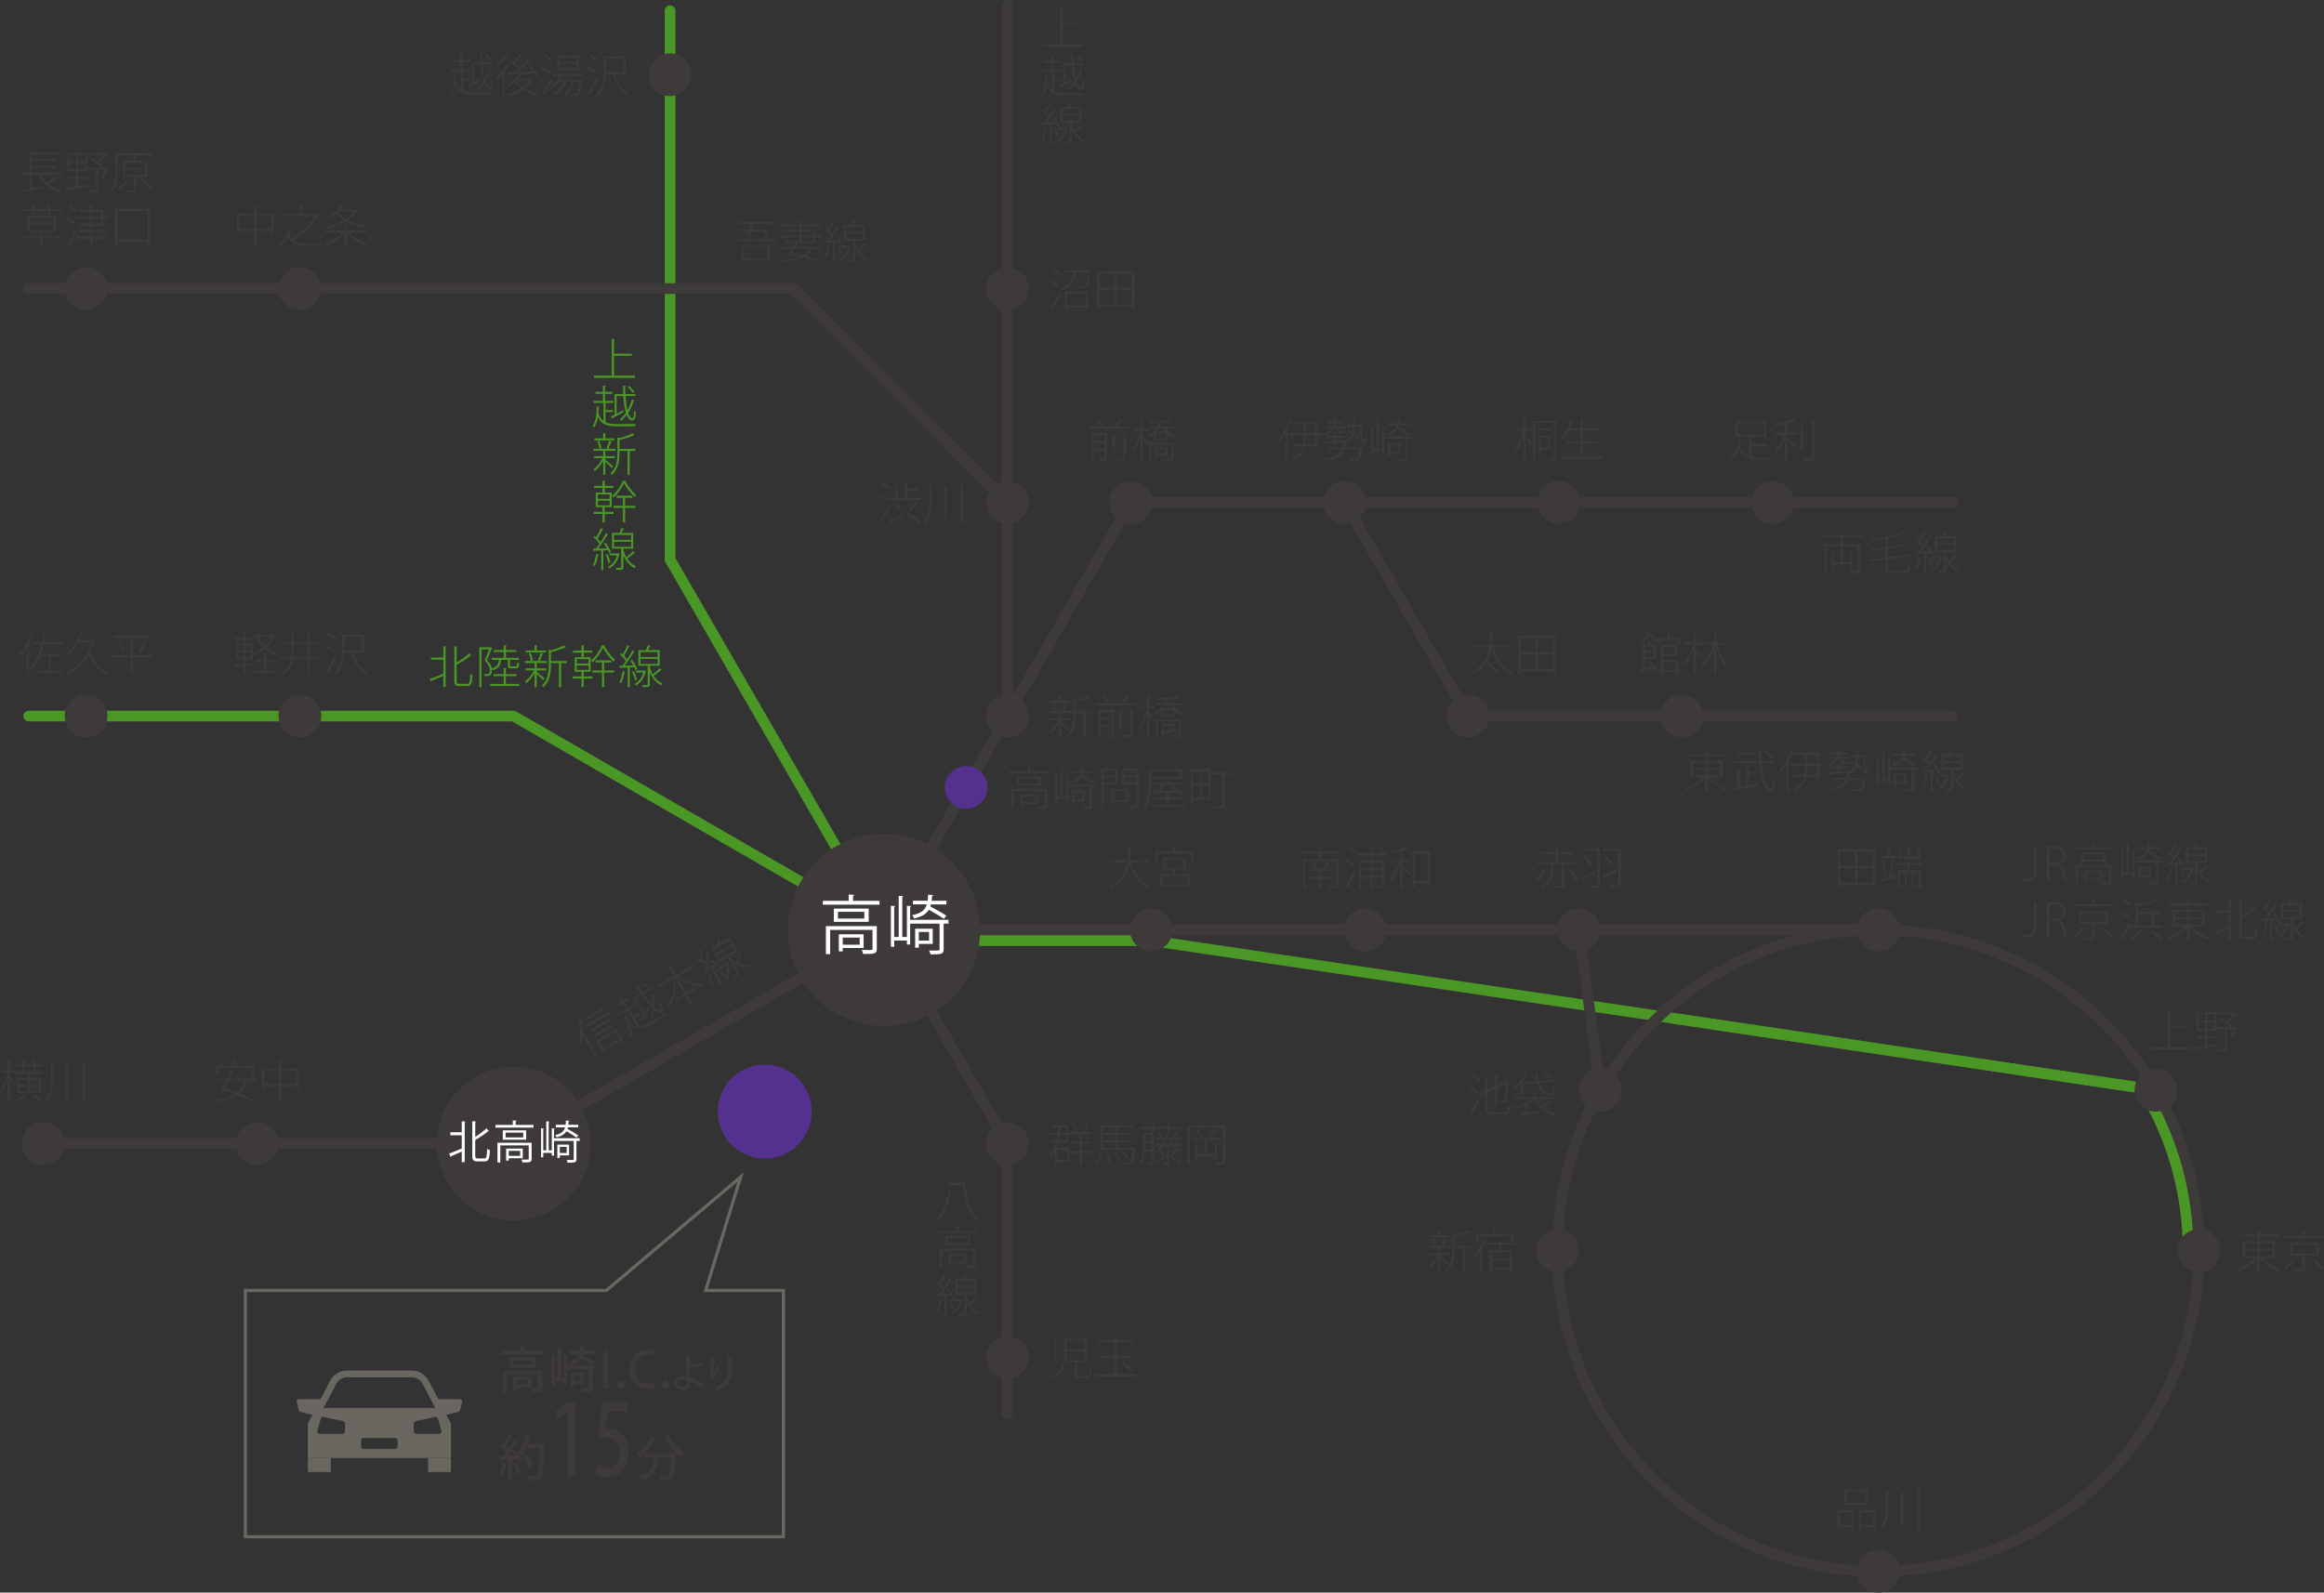 <?xml version="1.0" encoding="UTF-8"?><svg id="_レイヤー_2" xmlns="http://www.w3.org/2000/svg" viewBox="0 0 636.01 435.93"><rect x="0" y="0" width="636.01" height="435.93" fill="#333333" stroke="none"/><defs><style>.cls-1{fill:#fff;}.cls-2{fill:#54318f;}.cls-3{fill:#696760;}.cls-4{fill:#4a9726;}.cls-5{fill:#3e3a39;}.cls-6{stroke:#4a9726;}.cls-6,.cls-7,.cls-8{fill:none;}.cls-6,.cls-8{stroke-linecap:round;stroke-linejoin:round;stroke-width:2.93px;}.cls-7{stroke:#696760;stroke-miterlimit:10;stroke-width:.88px;}.cls-8{stroke:#3e3a39;}</style></defs><g id="_レイヤー_2-2"><line class="cls-8" x1="514" y1="254.54" x2="241.9" y2="254.54"/><line class="cls-6" x1="315.04" y1="257.47" x2="241.9" y2="257.47"/><line class="cls-8" x1="275.68" y1="196.03" x2="275.68" y2="1.46"/><line class="cls-8" x1="275.68" y1="386.94" x2="275.68" y2="313.04"/><line class="cls-8" x1="534.48" y1="196.01" x2="401.76" y2="196.01"/><polyline class="cls-8" points="534.48 137.51 309.47 137.51 241.9 254.54"/><polyline class="cls-8" points="241.93 254.54 140.59 313.04 13.7 313.04"/><polyline class="cls-6" points="183.38 2.93 183.38 153.16 241.9 254.54"/><line class="cls-8" x1="275.68" y1="313.04" x2="241.9" y2="254.54"/><polyline class="cls-6" points="7.85 196.01 140.55 196.01 241.9 254.54"/><polyline class="cls-6" points="586.23 297.85 457.89 278.73 315.04 257.47"/><line class="cls-8" x1="401.76" y1="196.01" x2="367.99" y2="137.51"/><polyline class="cls-8" points="7.7 78.99 217.15 78.99 275.68 137.51"/><path class="cls-6" d="M457.89,278.73l128.34,19.12c7.99,12.94,12.61,28.18,12.61,44.46"/><path class="cls-4" d="M168.04,102.81h5.72v.61h-11.21v-.61h4.86v-10.05l.84.06c-.01.07-.06.14-.21.15v3.84h4.86v.59h-4.86v5.4Z"/><path class="cls-4" d="M165.72,112.79v2.79c.82.38,1.88.51,3.28.51.4,0,4.42,0,4.97-.01-.1.15-.22.43-.26.61h-4.7c-2.99,0-4.5-.53-5.39-2.59-.16,1.02-.46,2.04-.99,2.89-.1-.14-.3-.3-.43-.36.97-1.55,1.1-3.74,1.09-5.4l.73.04c-.01.09-.07.14-.21.16,0,.46-.01.99-.05,1.54.31,1.08.76,1.81,1.39,2.28v-4.96h-2.7v-.56h2.55v-1.92h-2.04v-.56h2.04v-1.7l.78.06c-.01.07-.06.14-.21.15v1.49h2.01v.56h-2.01v1.92h2.29v.56h-2s-.07.04-.15.05v1.91h2v.56h-2ZM167.19,114.03c.29-.14.63-.31,1-.5v-5.67h2.37c-.04-.74-.06-1.52-.07-2.3l.81.04c0,.1-.06.15-.21.17,0,.72.01,1.41.05,2.09h2.79v.54h-2.75c.1,1.51.27,2.89.54,3.94.52-.89.94-1.92,1.21-3.02l.69.29c-.02.07-.1.1-.21.1-.33,1.2-.85,2.33-1.5,3.32.31.92.69,1.46,1.16,1.46.3,0,.43-.61.48-2.01.12.12.32.25.47.3-.11,1.73-.32,2.29-1,2.29-.64,0-1.13-.56-1.51-1.49-.45.61-.95,1.14-1.49,1.59-.1-.1-.27-.26-.41-.35.62-.48,1.19-1.11,1.68-1.85-.36-1.19-.58-2.79-.71-4.57h-1.83v4.84c.57-.3,1.2-.62,1.81-.94l.11.5c-1.13.61-2.32,1.25-3.08,1.65,0,.1-.05.16-.11.2l-.3-.62ZM172.24,105.69c.51.47,1.09,1.12,1.35,1.54l-.46.3c-.26-.43-.83-1.1-1.33-1.57l.43-.26Z"/><path class="cls-4" d="M165.64,125.83c.46.33,1.85,1.5,2.17,1.78l-.38.5c-.31-.36-1.19-1.18-1.78-1.68v3.58h-.58v-3.82c-.63,1.1-1.5,2.16-2.25,2.76-.11-.15-.29-.35-.41-.45.88-.62,1.9-1.87,2.5-3.07h-2.3v-.56h2.47v-1.46h-2.63v-.55h5.98v.55h-2.78v1.46h2.6v.56h-2.6v.4ZM168.15,120v.54h-5.48v-.54h2.38v-1.44l.81.06c-.01.07-.08.14-.22.15v1.23h2.52ZM163.98,120.66c.31.63.54,1.47.61,2.02l-.53.15c-.06-.54-.29-1.4-.57-2.04l.5-.12ZM167.46,120.89c-.04.06-.11.1-.24.1-.17.54-.5,1.36-.76,1.88,0,0-.46-.17-.47-.17.25-.55.58-1.46.73-2.07l.73.26ZM173.88,122.87v.57h-1.55v6.58h-.59v-6.58h-2.21v.66c0,1.86-.24,4.23-2.04,5.95-.07-.14-.29-.36-.43-.45,1.7-1.57,1.9-3.73,1.9-5.51v-4.34l.52.19c1.36-.36,2.82-.87,3.63-1.33l.64.47s-.07.05-.12.05c-.04,0-.06,0-.1-.01-.94.46-2.54.95-3.99,1.33v2.43h4.35Z"/><path class="cls-4" d="M165.49,138.82v1.29h2.44v.57h-2.44v2.34h-.59v-2.34h-2.45v-.57h2.45v-1.29h-1.86v-3.99h1.86v-1.26h-2.32v-.56h2.32v-1.45l.81.05c-.01.07-.06.14-.21.15v1.25h2.32v.56h-2.32v1.26h1.91v3.99h-1.91ZM163.61,135.35v1.2h3.22v-1.2h-3.22ZM163.61,137.08v1.23h3.22v-1.23h-3.22ZM171.31,131.63c-.01.07-.07.12-.15.14.66,1.29,1.86,2.84,2.91,3.73-.12.15-.27.37-.37.53-1.09-.99-2.27-2.5-2.91-3.78-.58,1.29-1.67,2.9-2.89,3.95-.07-.16-.24-.37-.36-.5,1.2-.99,2.39-2.7,2.94-4.13l.83.05ZM171.08,136.27v2.18h2.78v.57h-2.78v3.96h-.59v-3.96h-2.58v-.57h2.58v-2.18h-1.73v-.58h4.29v.58h-1.96Z"/><path class="cls-4" d="M165.75,148.57c.59.79,1.21,1.85,1.44,2.53l-.5.26c-.07-.22-.19-.5-.33-.78-.42.02-.84.05-1.25.06v5.39h-.56v-5.37c-.73.04-1.4.06-1.92.08-.01.09-.09.14-.16.16l-.2-.73h.84c.3-.37.63-.81.95-1.28-.38-.57-1.04-1.31-1.65-1.87l.33-.36c.15.12.3.27.45.41.43-.73.95-1.77,1.25-2.5l.69.31c-.04.06-.11.09-.24.09-.33.72-.89,1.76-1.36,2.45.32.35.62.69.84,1,.56-.84,1.1-1.73,1.47-2.45l.69.33s-.14.09-.25.09c-.66,1.1-1.7,2.66-2.59,3.75.74,0,1.56-.02,2.39-.04-.25-.46-.54-.93-.83-1.33l.47-.21ZM163.89,151.84c-.02.09-.1.12-.24.12-.19,1.07-.5,2.25-.88,2.97-.12-.08-.32-.17-.47-.24.38-.71.67-1.91.86-3.05l.73.19ZM166.2,151.63c.38.76.73,1.73.86,2.38-.06.04-.14.06-.52.19-.11-.66-.46-1.66-.82-2.42l.48-.15ZM169.22,151.45l.36.16s-.05.09-.09.1c-.45,1.92-1.44,3.18-2.71,3.89-.07-.14-.27-.36-.4-.45,1.13-.58,2.02-1.61,2.45-3.13h-2v-.54h2.28l.1-.02ZM170.59,150.19c0,.69.62,2.01.81,2.34.64-.48,1.4-1.16,1.83-1.65.38.27.51.35.62.43-.04.05-.12.07-.24.06-.5.46-1.3,1.12-1.97,1.56.56.87,1.34,1.62,2.43,2.09-.11.11-.3.35-.38.5-1.65-.82-2.58-2.23-3.1-3.58v3.31c0,.37-.07.55-.36.64-.27.1-.76.11-1.55.11-.02-.17-.11-.4-.19-.56.32,0,.61.01.84.01.64,0,.68,0,.68-.21v-5.07h-2.54v-4.29h2.04c.21-.42.43-.97.56-1.35l.79.22c-.02.07-.11.11-.24.11-.14.29-.31.67-.51,1.02h3.18v4.29h-2.73ZM168.05,146.43v1.35h4.68v-1.35h-4.68ZM168.05,148.29v1.38h4.68v-1.38h-4.68Z"/><path class="cls-4" d="M121.34,179.97v-3.08l.83.06c-.01.07-.07.14-.22.15v10.9h-.61v-3l-3.26,1.38c0,.09-.06.16-.12.19l-.36-.68c.94-.33,2.35-.9,3.74-1.47v-3.84h-3.39v-.59h3.39ZM124.97,186.4c0,.64.12.78.73.78h2.19c.64,0,.73-.56.82-2.69.16.14.41.26.58.3-.1,2.23-.27,2.99-1.39,2.99h-2.23c-1.02,0-1.33-.29-1.33-1.39v-9.49l.83.06c-.01.07-.06.12-.21.15v4.23c1.28-.77,2.64-1.7,3.45-2.48l.56.57s-.06.04-.11.04c-.04,0-.07,0-.11-.01-.89.79-2.39,1.71-3.78,2.5v4.45Z"/><path class="cls-4" d="M138.97,180.63h-1.86c-.12,1.45-.59,2.33-2.23,2.84-.05-.12-.17-.27-.27-.4.01.14.03.26.03.38,0,1.7-1.05,1.66-2.02,1.61-.01-.16-.09-.41-.19-.56.32.03.64.03.87.03.66,0,.76-.66.76-1.1,0-.74-.37-1.61-1.4-2.65.45-1,.89-2.17,1.2-3.04h-2.09v10.35h-.58v-10.92h2.97l.1-.02.42.27s-.06.07-.1.09c-.35.92-.85,2.16-1.31,3.18.82.85,1.21,1.6,1.34,2.29,1.37-.4,1.81-1.07,1.95-2.35h-2.02v-.56h3.32v-1.59h-2.73v-.54h2.73v-1.29l.82.05c-.01.07-.07.14-.22.15v1.09h2.81v.54h-2.81v1.59h3.56v.56h-2.45v1.51c0,.24.05.27.41.27h1.21c.3,0,.36-.11.38-1.08.12.09.36.16.52.21-.06,1.12-.24,1.39-.83,1.39h-1.34c-.74,0-.93-.15-.93-.79v-1.51ZM138.44,187.2h3.68v.56h-7.98v-.56h3.7v-2.11h-2.8v-.56h2.8v-1.66l.82.05c-.01.07-.07.14-.22.15v1.46h2.91v.56h-2.91v2.11Z"/><path class="cls-4" d="M146.87,183.91c.46.33,1.85,1.5,2.17,1.78l-.38.5c-.31-.36-1.19-1.18-1.78-1.68v3.58h-.58v-3.82c-.63,1.1-1.5,2.16-2.25,2.76-.11-.15-.29-.35-.41-.45.88-.62,1.9-1.87,2.5-3.07h-2.3v-.56h2.47v-1.46h-2.63v-.55h5.98v.55h-2.78v1.46h2.6v.56h-2.6v.4ZM149.39,178.07v.54h-5.48v-.54h2.38v-1.44l.81.06c-.01.07-.08.14-.22.15v1.23h2.52ZM145.21,178.74c.31.63.54,1.47.61,2.02l-.53.15c-.06-.54-.29-1.4-.57-2.04l.5-.12ZM148.69,178.96c-.04.06-.11.1-.24.1-.17.54-.5,1.36-.76,1.88,0,0-.46-.17-.47-.17.25-.55.58-1.46.73-2.07l.73.26ZM155.11,180.94v.57h-1.55v6.58h-.59v-6.58h-2.21v.66c0,1.86-.24,4.23-2.04,5.95-.08-.14-.29-.36-.43-.45,1.7-1.57,1.9-3.73,1.9-5.51v-4.34l.52.19c1.36-.36,2.82-.87,3.63-1.33l.64.47s-.07.05-.12.05c-.04,0-.06,0-.1-.01-.94.46-2.54.95-3.99,1.33v2.43h4.35Z"/><path class="cls-4" d="M159.73,183.89v1.29h2.44v.57h-2.44v2.34h-.59v-2.34h-2.45v-.57h2.45v-1.29h-1.86v-3.99h1.86v-1.26h-2.32v-.56h2.32v-1.45l.81.05c-.01.07-.06.14-.21.15v1.25h2.32v.56h-2.32v1.26h1.91v3.99h-1.91ZM157.84,180.42v1.2h3.22v-1.2h-3.22ZM157.84,182.15v1.23h3.22v-1.23h-3.22ZM165.55,176.7c-.01.07-.07.12-.15.14.66,1.29,1.86,2.84,2.91,3.73-.12.15-.27.37-.37.53-1.09-.99-2.27-2.5-2.91-3.78-.58,1.29-1.67,2.9-2.89,3.95-.07-.16-.24-.37-.36-.5,1.2-.99,2.39-2.7,2.94-4.13l.83.05ZM165.32,181.34v2.18h2.78v.57h-2.78v3.96h-.59v-3.96h-2.58v-.57h2.58v-2.18h-1.73v-.58h4.29v.58h-1.96Z"/><path class="cls-4" d="M172.99,180.63c.59.79,1.21,1.85,1.44,2.53l-.5.26c-.07-.22-.19-.5-.33-.78-.42.02-.84.05-1.25.06v5.39h-.56v-5.37c-.73.04-1.4.06-1.92.08-.01.09-.09.14-.16.16l-.2-.73h.84c.3-.37.63-.81.95-1.28-.38-.57-1.04-1.31-1.65-1.87l.33-.36c.15.12.3.27.45.41.43-.73.95-1.77,1.25-2.5l.69.31c-.04.06-.11.09-.24.09-.33.72-.89,1.76-1.36,2.45.32.35.62.69.84,1,.56-.84,1.1-1.73,1.47-2.45l.69.33s-.14.09-.25.09c-.66,1.1-1.7,2.66-2.59,3.75.74,0,1.56-.02,2.39-.04-.25-.46-.54-.93-.83-1.33l.47-.21ZM171.13,183.91c-.02.09-.1.12-.24.12-.19,1.07-.5,2.25-.88,2.97-.12-.08-.32-.17-.47-.24.38-.71.67-1.91.86-3.05l.73.19ZM173.44,183.7c.38.76.73,1.73.86,2.38-.06.04-.14.06-.52.19-.11-.66-.46-1.66-.82-2.42l.48-.15ZM176.46,183.51l.36.16s-.05.09-.09.1c-.45,1.92-1.44,3.18-2.71,3.89-.07-.14-.27-.36-.4-.45,1.13-.58,2.02-1.61,2.45-3.13h-2v-.55h2.28l.1-.02ZM177.84,182.26c0,.69.62,2.01.81,2.34.64-.48,1.4-1.16,1.83-1.65.38.27.51.35.62.43-.04.05-.12.07-.24.06-.5.46-1.3,1.12-1.97,1.56.56.87,1.34,1.62,2.43,2.09-.11.11-.3.35-.38.5-1.65-.82-2.58-2.23-3.1-3.58v3.31c0,.37-.07.55-.36.64-.27.1-.76.11-1.55.11-.02-.17-.11-.4-.19-.56.32,0,.61.01.84.01.64,0,.68,0,.68-.21v-5.07h-2.54v-4.29h2.04c.21-.42.43-.97.56-1.35l.79.22c-.02.07-.11.11-.24.11-.14.29-.31.67-.51,1.02h3.18v4.29h-2.73ZM175.3,178.49v1.35h4.68v-1.35h-4.68ZM175.3,180.35v1.38h4.68v-1.38h-4.68Z"/><path class="cls-5" d="M209.98,65.43h2.48v.56h-11.37v-.56h3.32c.17-.57.37-1.28.56-2h-2.32v-.54h2.45c.14-.54.26-1.09.37-1.59h-3.37v-.56h9.47v.56h-5.49c-.11.5-.24,1.04-.37,1.59h4.27v2.54ZM203.02,71.72v-4.45h7.62v4.42h-.62v-.53h-6.41v.56h-.59ZM210.02,67.82h-6.41v2.79h6.41v-2.79ZM209.37,63.43h-3.8c-.17.73-.37,1.44-.53,2h4.34v-2Z"/><path class="cls-5" d="M223.13,64.97v1.55h-4.57.04c-.03.09-.12.11-.25.1-.19.29-.41.59-.64.93h7.14v.53h-2.59c-.37.81-.94,1.45-1.72,1.97,1.57.37,2.97.78,4.01,1.19l-.36.5c-1.13-.45-2.63-.89-4.32-1.29-1.45.72-3.43,1.11-6.03,1.28-.05-.17-.15-.38-.25-.53,2.29-.11,4.08-.4,5.41-.94-.92-.2-1.88-.38-2.86-.55l-.31.4-.54-.24c.4-.48.88-1.13,1.35-1.78h-3.16v-.53h3.54l.71-1.03h-2.78v-.51h3.85v-1.04h-5.33v-.53h5.33v-1.03h-3.78v-.51h3.78v-1h-5.2v-.53h5.2v-1.09l.82.05c-.01.07-.07.14-.22.15v.89h5.34v.53h-5.34v1h3.74v1.54h1.71v.53h-1.71ZM216.47,69.26c1.11.17,2.24.38,3.31.62.81-.46,1.41-1.04,1.82-1.8h-4.27l-.85,1.18ZM219.39,63.41v1.03h3.15v-1.03h-3.15ZM219.39,66.01h3.15v-1.04h-3.15v1.04Z"/><path class="cls-5" d="M229.14,64.27c.59.79,1.21,1.85,1.44,2.53l-.5.26c-.07-.22-.19-.5-.33-.78-.42.02-.84.05-1.25.06v5.39h-.56v-5.37c-.73.04-1.4.06-1.92.08-.01.09-.09.14-.16.16l-.2-.73h.84c.3-.37.63-.81.95-1.28-.38-.57-1.04-1.31-1.65-1.87l.33-.36c.15.12.3.27.45.41.43-.73.95-1.77,1.25-2.5l.69.31c-.04.06-.11.09-.24.09-.33.72-.89,1.76-1.36,2.45.32.35.62.69.84,1,.56-.84,1.1-1.73,1.47-2.45l.69.33s-.14.09-.25.09c-.66,1.1-1.7,2.66-2.59,3.75.74,0,1.56-.02,2.39-.04-.25-.46-.54-.93-.83-1.33l.47-.21ZM227.28,67.55c-.02.09-.1.12-.24.12-.19,1.07-.5,2.25-.88,2.97-.12-.08-.32-.17-.47-.24.38-.71.67-1.91.86-3.05l.73.19ZM229.59,67.33c.38.76.73,1.73.86,2.38-.06.04-.14.06-.52.19-.11-.66-.46-1.66-.82-2.42l.48-.15ZM232.61,67.15l.36.16s-.05.09-.09.1c-.45,1.92-1.44,3.18-2.71,3.89-.07-.14-.27-.36-.4-.45,1.13-.58,2.02-1.61,2.45-3.13h-2v-.54h2.28l.1-.02ZM233.98,65.9c0,.69.62,2.01.81,2.34.64-.48,1.4-1.16,1.83-1.65.38.27.51.35.62.43-.04.05-.12.07-.24.06-.5.46-1.3,1.12-1.97,1.56.56.87,1.34,1.62,2.43,2.09-.11.11-.3.35-.38.5-1.65-.82-2.58-2.23-3.1-3.58v3.31c0,.37-.07.55-.36.64-.27.1-.76.11-1.55.11-.02-.17-.11-.4-.19-.56.32,0,.61.01.84.01.64,0,.68,0,.68-.21v-5.07h-2.54v-4.29h2.04c.21-.42.43-.97.56-1.35l.79.22c-.02.07-.11.11-.24.11-.14.29-.31.67-.51,1.02h3.18v4.29h-2.73ZM231.44,62.13v1.35h4.68v-1.35h-4.68ZM231.44,63.99v1.38h4.68v-1.38h-4.68Z"/><path class="cls-5" d="M290.77,12.21h5.72v.61h-11.21v-.61h4.86V2.16l.84.06c-.01.07-.06.14-.21.15v3.84h4.86v.59h-4.86v5.4Z"/><path class="cls-5" d="M288.45,22.19v2.79c.82.38,1.88.51,3.28.51.4,0,4.42,0,4.97-.01-.1.15-.22.43-.26.61h-4.7c-2.99,0-4.5-.53-5.39-2.59-.16,1.02-.46,2.04-.99,2.89-.1-.14-.3-.3-.43-.36.97-1.55,1.1-3.74,1.09-5.4l.73.04c-.01.09-.07.14-.21.16,0,.46-.01.99-.05,1.54.31,1.08.76,1.81,1.39,2.28v-4.96h-2.7v-.56h2.55v-1.92h-2.04v-.56h2.04v-1.7l.78.06c-.01.07-.06.14-.21.15v1.49h2.01v.56h-2.01v1.92h2.29v.56h-2s-.07.04-.15.05v1.91h2v.56h-2ZM289.91,23.43c.29-.14.63-.31,1-.5v-5.67h2.37c-.04-.74-.06-1.52-.07-2.3l.81.04c0,.1-.06.15-.21.17,0,.72.01,1.41.05,2.09h2.79v.55h-2.75c.1,1.51.27,2.89.54,3.94.52-.89.94-1.92,1.21-3.02l.69.29c-.02.07-.1.1-.21.1-.33,1.2-.85,2.33-1.5,3.32.31.92.69,1.46,1.16,1.46.3,0,.43-.61.48-2.01.12.12.32.25.47.3-.11,1.73-.32,2.29-1,2.29-.64,0-1.13-.56-1.51-1.49-.45.61-.95,1.14-1.49,1.59-.1-.1-.27-.26-.41-.35.62-.48,1.19-1.11,1.68-1.85-.36-1.19-.58-2.79-.71-4.57h-1.83v4.84c.57-.3,1.2-.62,1.81-.94l.11.5c-1.13.61-2.32,1.25-3.08,1.65,0,.1-.05.16-.11.2l-.3-.62ZM294.97,15.09c.51.47,1.09,1.12,1.35,1.54l-.46.3c-.26-.43-.83-1.1-1.33-1.57l.43-.26Z"/><path class="cls-5" d="M288.47,31.96c.59.79,1.21,1.85,1.44,2.53l-.5.26c-.07-.22-.19-.5-.33-.78-.42.02-.84.05-1.25.06v5.39h-.56v-5.37c-.73.04-1.4.06-1.92.07-.01.09-.09.14-.16.16l-.2-.73h.84c.3-.37.63-.81.95-1.28-.38-.57-1.04-1.31-1.65-1.87l.33-.36c.15.12.3.27.45.41.43-.73.95-1.77,1.25-2.5l.69.31c-.04.06-.11.09-.24.09-.33.72-.89,1.76-1.36,2.45.32.35.62.69.84,1,.56-.84,1.1-1.73,1.47-2.45l.69.33s-.14.09-.25.09c-.66,1.1-1.7,2.66-2.59,3.75.74,0,1.56-.03,2.39-.04-.25-.46-.54-.93-.83-1.33l.47-.21ZM286.62,35.23c-.02.09-.1.12-.24.12-.19,1.07-.5,2.25-.88,2.97-.12-.08-.32-.17-.47-.24.38-.71.67-1.91.86-3.05l.73.19ZM288.92,35.02c.38.76.73,1.73.86,2.38-.06.04-.14.06-.52.19-.11-.66-.46-1.66-.82-2.42l.48-.15ZM291.94,34.84l.36.16s-.05.09-.09.1c-.45,1.92-1.44,3.18-2.71,3.89-.07-.14-.27-.36-.4-.45,1.13-.58,2.02-1.61,2.45-3.13h-2v-.54h2.28l.1-.02ZM293.32,33.58c0,.69.62,2.01.81,2.34.64-.48,1.4-1.16,1.83-1.65.38.27.51.35.62.43-.04.05-.12.07-.24.06-.5.46-1.3,1.12-1.97,1.56.56.87,1.34,1.62,2.43,2.09-.11.11-.3.35-.38.5-1.65-.82-2.58-2.23-3.1-3.58v3.31c0,.37-.07.55-.36.64-.27.1-.76.11-1.55.11-.02-.17-.11-.4-.19-.56.32,0,.61.01.84.01.64,0,.68,0,.68-.21v-5.07h-2.54v-4.29h2.04c.21-.42.43-.97.56-1.35l.79.22c-.02.07-.11.11-.24.11-.14.29-.31.67-.51,1.02h3.18v4.29h-2.73ZM290.78,29.82v1.35h4.68v-1.35h-4.68ZM290.78,31.68v1.38h4.68v-1.38h-4.68Z"/><path class="cls-5" d="M509.65,146.98h-5.33v1.95h4.68v7.16c0,.43-.1.63-.45.76-.31.09-.76.09-2.01.09-.05-.16-.14-.41-.25-.58.52.01.98.03,1.31.03.74,0,.79,0,.79-.3v-6.57h-4.09v4.39h1.93v-3.15l.78.05c-.01.08-.07.14-.21.15v4.31h-.57v-.81h-4.39v.92h-.55v-4.62l.76.05c-.01.08-.06.12-.21.15v2.95h1.86v-4.39h-3.85v7.42h-.58v-8h4.44v-1.95h-5.12v-.59h11.04v.59Z"/><path class="cls-5" d="M516.64,155.41c0,.66.19.83,1.1.83h3.52c.78,0,.91-.36.99-1.86.16.12.42.22.61.27-.14,1.65-.36,2.18-1.61,2.18h-3.49c-1.33,0-1.72-.27-1.72-1.42v-2.25l-4.29.57-.1-.57,4.39-.58v-2.29l-3.91.56-.1-.57,4.01-.57v-2.21c-1.31.28-2.7.55-4.01.76-.02-.14-.11-.37-.19-.51,3.17-.53,6.83-1.31,8.72-2.23l.59.52s-.05.03-.24.03c-1.09.48-2.64.93-4.34,1.31l.28.02c-.01.07-.07.14-.22.15v2.07l4.97-.69.1.56-5.07.72v2.29l5.87-.78.09.57-5.96.79v2.34Z"/><path class="cls-5" d="M527.73,149.45c.59.79,1.21,1.85,1.44,2.53l-.5.26c-.07-.22-.19-.5-.33-.78-.42.02-.84.05-1.25.06v5.39h-.56v-5.37c-.73.04-1.4.06-1.92.07-.01.09-.09.14-.16.16l-.2-.73h.84c.3-.37.63-.81.95-1.28-.38-.57-1.04-1.31-1.65-1.87l.33-.36c.15.12.3.27.45.41.43-.73.95-1.77,1.25-2.5l.69.31c-.04.06-.11.09-.24.09-.33.72-.89,1.76-1.36,2.45.32.35.62.69.84,1,.56-.84,1.1-1.73,1.47-2.45l.69.33s-.14.09-.25.09c-.66,1.1-1.7,2.66-2.59,3.75.74,0,1.56-.03,2.39-.04-.25-.46-.54-.93-.83-1.33l.47-.21ZM525.87,152.73c-.02.09-.1.12-.24.12-.19,1.07-.5,2.25-.88,2.97-.12-.08-.32-.17-.47-.24.38-.71.67-1.91.86-3.05l.73.19ZM528.17,152.51c.38.76.73,1.73.86,2.38-.06.04-.14.06-.52.19-.11-.66-.46-1.66-.82-2.42l.48-.15ZM531.2,152.33l.36.16s-.05.09-.09.1c-.45,1.92-1.44,3.18-2.71,3.89-.07-.14-.27-.36-.4-.45,1.13-.58,2.02-1.61,2.45-3.13h-2v-.54h2.28l.1-.02ZM532.57,151.08c0,.69.62,2.01.81,2.34.64-.48,1.4-1.16,1.83-1.65.38.27.51.35.62.43-.04.05-.12.07-.24.06-.5.46-1.3,1.12-1.97,1.56.56.87,1.34,1.62,2.43,2.09-.11.11-.3.35-.38.5-1.65-.82-2.58-2.23-3.1-3.58v3.31c0,.37-.07.55-.36.64-.27.1-.76.11-1.55.11-.02-.17-.11-.4-.19-.56.32,0,.61.01.84.01.64,0,.68,0,.68-.21v-5.07h-2.54v-4.29h2.04c.21-.42.43-.97.56-1.35l.79.22c-.02.07-.11.11-.24.11-.14.29-.31.67-.51,1.02h3.18v4.29h-2.73ZM530.03,147.31v1.35h4.68v-1.35h-4.68ZM530.03,149.17v1.38h4.68v-1.38h-4.68Z"/><path class="cls-5" d="M471.42,212.77h-3.58c1.19,1.3,3.16,2.52,4.86,3.08-.15.12-.33.35-.43.51-1.72-.66-3.78-2.02-5.02-3.46v3.67h-.62v-3.64c-1.23,1.44-3.25,2.75-4.93,3.41-.11-.15-.29-.38-.43-.5,1.66-.58,3.61-1.8,4.78-3.07h-3.37v-4.51h3.95v-1.26h-5.09v-.58h5.09v-1.28l.83.06c-.01.07-.07.14-.21.15v1.07h5.2v.58h-5.2v1.26h4.17v4.51ZM463.27,208.79v1.46h3.36v-1.46h-3.36ZM463.27,210.76v1.49h3.36v-1.49h-3.36ZM470.82,208.79h-3.57v1.46h3.57v-1.46ZM470.82,212.25v-1.49h-3.57v1.49h3.57Z"/><path class="cls-5" d="M478.47,215.05l2.79-.5.04.53c-2.4.47-4.99.95-6.58,1.24-.01.1-.07.15-.15.17l-.29-.72,1.21-.21v-5.17l.79.06c-.01.08-.08.12-.21.15v4.86l1.81-.32v-6.1l.79.06c-.01.08-.06.12-.21.15v2.07h2.38v.57h-2.38v3.15ZM485.56,208.85h-3.46c.3,4.01,1.15,7.14,2.54,7.14.37,0,.54-.72.61-2.45.15.12.37.26.53.32-.12,2.08-.37,2.74-1.19,2.75-1.87-.01-2.76-3.46-3.08-7.76h-7.11v-.57h7.06c-.06-1-.09-2.04-.1-3.1l.85.05c0,.09-.06.14-.22.16,0,.98.02,1.96.07,2.89h3.49v.57ZM480.31,205.99v.57h-4.83v-.57h4.83ZM483.13,205.35c.79.56,1.72,1.38,2.17,1.93l-.46.4c-.45-.56-1.35-1.4-2.14-1.98l.43-.35Z"/><path class="cls-5" d="M488.96,209.18c-.51.87-1.08,1.65-1.65,2.3-.08-.15-.24-.4-.35-.53,1.23-1.33,2.44-3.51,3.18-5.72l.77.26c-.05.07-.12.11-.26.11-.32.89-.72,1.77-1.15,2.61l.26.07c-.01.08-.07.12-.21.14v8.2h-.59v-7.45ZM498.87,209.04v.58h-1.08v3.75h-.59v-.72h-2.87c-.33,1.47-1.18,2.92-3.32,3.93-.09-.12-.27-.35-.4-.47,1.98-.87,2.79-2.14,3.11-3.46h-2.78v-.57h2.89c.09-.6.1-1.19.1-1.74v-.73h-3.73v-.58h3.73v-2.43h-2.78v-.58h6.64v3.01h1.08ZM497.2,212.09v-2.47h-2.68v.72c0,.56-.01,1.15-.1,1.75h2.78ZM494.52,206.61v2.43h2.68v-2.43h-2.68Z"/><path class="cls-5" d="M502.21,207.71l.48.09c-.01.06-.08.11-.2.12-.25.82-1.02,1.49-1.97,1.82-.05-.12-.17-.32-.26-.42.79-.27,1.5-.79,1.72-1.61h-1.61v-.5h2.6v-.79h-1.97v-.5h1.97v-.81l.78.05c-.01.07-.06.14-.21.15v.61h1.97v.5h-1.97v.79h2.6v.5h-1.82v.72c0,.19.03.2.26.2h.77c.21,0,.25-.04.27-.45.11.09.31.14.46.16-.04.57-.2.74-.62.74h-.92c-.59,0-.74-.1-.74-.66v-.72h-1.6ZM508.96,205.17c-.01.09-.09.15-.24.17-.01.48-.04.95-.06,1.39h1.91c0,2.59.02,4.84.53,4.84.16,0,.21-.68.24-1.56.11.12.29.25.41.32-.06,1.31-.17,1.77-.69,1.77-.95,0-1.02-2.02-1.04-4.83h-1.4c-.06.68-.16,1.31-.32,1.86.53.37.99.76,1.29,1.08l-.32.45c-.27-.3-.68-.64-1.14-.99-.4,1.02-1.07,1.8-2.22,2.35l.42.05c-.01.07-.1.12-.22.15-.05.26-.11.52-.19.76h4.28s.36.07.36.07c-.01.06-.04.12-.05.19-.21,2-.41,2.78-.74,3.07-.21.19-.41.24-.75.26-.32,0-1.02,0-1.74-.05-.01-.17-.07-.4-.19-.57.74.07,1.47.09,1.71.09.26,0,.38-.01.48-.1.24-.21.42-.88.58-2.44h-4.11c-.62,1.57-1.92,2.6-5.13,3.1-.04-.14-.19-.38-.29-.51,2.86-.42,4.14-1.25,4.76-2.59h-4.01v-.52h4.21c.09-.27.16-.57.21-.88-.09-.12-.22-.27-.32-.35.2-.07.38-.15.54-.24h0c-1.87.16-3.83.35-5.05.43-.01.09-.09.14-.16.16l-.22-.67,2.7-.19v-.93h-2.07v-.5h2.07v-.82l.78.06c-.01.08-.06.12-.21.15v.61h2.06v.5h-2.06v.89c.73-.06,1.49-.11,2.24-.17v.42c.94-.52,1.51-1.23,1.85-2.16-.37-.25-.74-.48-1.12-.68l.31-.4c.31.17.64.36.97.57.12-.46.2-.97.26-1.52h-1.49v-.55h1.54c.02-.5.05-1.04.06-1.61l.79.05Z"/><path class="cls-5" d="M524.76,210.03v.55h-1v5.24c0,.42-.1.61-.43.71-.35.1-.97.1-2.04.1-.04-.16-.14-.4-.24-.56.46.01.87.01,1.19.01.9,0,.94-.01.94-.26v-5.24h-5.92v4.13h-.5v-.77h-2.55v1.24h-.51v-7.88l.71.06c-.01.07-.06.12-.2.14v5.91h.99v-8.05l.74.06c-.01.06-.08.12-.21.14v7.86h1.03v-6.11l.71.06c-.01.07-.07.12-.21.14v2.54h7.51ZM521.23,206.91c-.04.16-.07.31-.14.46,1.1.59,2.48,1.42,3.22,1.96l-.41.43c-.67-.51-1.95-1.3-3.01-1.91-.47.88-1.33,1.46-2.87,1.83-.05-.14-.21-.36-.33-.46,1.82-.41,2.6-1.09,2.96-2.32h-2.8v-.54h2.92c.06-.37.1-.77.12-1.23l.78.06c-.01.09-.09.14-.22.15-.03.36-.06.71-.11,1.02h3.01v.54h-3.12ZM521.71,214.6h-2.84v.74h-.53v-3.65h3.37v2.91ZM521.16,212.2h-2.29v1.9h2.29v-1.9Z"/><path class="cls-5" d="M529.58,209.13c.59.79,1.21,1.85,1.44,2.53l-.5.26c-.07-.22-.19-.5-.33-.78-.42.02-.84.05-1.25.06v5.39h-.56v-5.37c-.73.04-1.4.06-1.92.08-.01.09-.09.14-.16.16l-.2-.73h.84c.3-.37.63-.81.95-1.28-.38-.57-1.04-1.31-1.65-1.87l.33-.36c.15.12.3.27.45.41.43-.73.95-1.77,1.25-2.5l.69.31c-.04.06-.11.09-.24.09-.33.72-.89,1.76-1.36,2.45.32.35.62.69.84,1,.56-.84,1.1-1.73,1.47-2.45l.69.33s-.14.09-.25.09c-.66,1.1-1.7,2.66-2.59,3.75.74,0,1.56-.02,2.39-.04-.25-.46-.54-.93-.83-1.33l.47-.21ZM527.73,212.4c-.02.09-.1.12-.24.12-.19,1.07-.5,2.25-.88,2.97-.12-.08-.32-.17-.47-.24.38-.71.67-1.91.86-3.05l.73.19ZM530.03,212.19c.38.76.73,1.73.86,2.38-.06.04-.14.06-.52.19-.11-.66-.46-1.66-.82-2.42l.48-.15ZM533.05,212l.36.16s-.05.09-.09.1c-.45,1.92-1.44,3.18-2.71,3.89-.07-.14-.27-.36-.4-.45,1.13-.58,2.02-1.61,2.45-3.13h-2v-.55h2.28l.1-.02ZM534.43,210.75c0,.69.62,2.01.81,2.34.64-.48,1.4-1.16,1.83-1.65.38.27.51.35.62.43-.04.05-.12.07-.24.06-.5.46-1.3,1.12-1.97,1.56.56.87,1.34,1.62,2.43,2.09-.11.11-.3.35-.38.5-1.65-.82-2.58-2.23-3.1-3.58v3.31c0,.37-.07.55-.36.64-.27.1-.76.11-1.55.11-.02-.17-.11-.4-.19-.56.32,0,.61.01.84.01.64,0,.68,0,.68-.21v-5.07h-2.54v-4.29h2.04c.21-.42.43-.97.56-1.35l.79.22c-.02.07-.11.11-.24.11-.14.29-.31.67-.51,1.02h3.18v4.29h-2.73ZM531.89,206.98v1.35h4.68v-1.35h-4.68ZM531.89,208.84v1.38h4.68v-1.38h-4.68Z"/><path class="cls-5" d="M557.42,238.14c0,2.37-1.16,3.06-2.55,3.06-.42,0-.89-.1-1.14-.21l.14-.62c.24.1.57.17.98.17,1.15,0,1.81-.52,1.81-2.53v-6.37h.77v6.49Z"/><path class="cls-5" d="M563.57,236.52c.76.24,1.21.95,1.44,2.01.31,1.42.5,2.16.69,2.53h-.79c-.15-.27-.36-1.1-.61-2.29-.28-1.34-.84-1.98-2.04-1.98h-1.35v4.27h-.76v-9.28c.57-.12,1.36-.2,2.04-.2,1.21,0,1.98.25,2.51.77.41.41.67,1.03.67,1.71,0,1.26-.74,2.07-1.81,2.44v.02ZM562.29,236.17c1.4,0,2.32-.79,2.32-2.01,0-1.57-1.25-1.97-2.43-1.97-.61,0-1.05.05-1.28.11v3.87h1.39Z"/><path class="cls-5" d="M573.1,231.91h5.22v.56h-10.92v-.56h5.09v-1.29l.83.06c-.01.07-.07.14-.22.15v1.08ZM577.78,236.74v4.49c0,.41-.1.61-.45.73-.37.1-1.05.1-2.18.1-.04-.19-.14-.41-.22-.58.5.01.93.01,1.26.01.95,0,.98-.01.98-.27v-3.93h-8.57v4.8h-.59v-5.34h9.78ZM569.52,233.31h6.7v2.49h-6.7v-2.49ZM575.62,235.3v-1.5h-5.51v1.5h5.51ZM575.26,240.83h-4.22v.68h-.56v-3.27h4.78v2.59ZM574.7,238.75h-3.67v1.57h3.67v-1.57Z"/><path class="cls-5" d="M591.63,235.52v.55h-1v5.24c0,.42-.1.61-.43.71-.35.1-.97.1-2.04.1-.04-.16-.14-.4-.24-.56.46.01.87.01,1.19.01.9,0,.94-.01.94-.26v-5.24h-5.92v4.13h-.5v-.77h-2.55v1.24h-.51v-7.88l.71.06c-.01.07-.06.12-.2.14v5.91h.99v-8.05l.74.06c-.01.06-.08.12-.21.14v7.86h1.03v-6.11l.71.06c-.01.07-.07.12-.21.14v2.54h7.51ZM588.1,232.4c-.04.16-.07.31-.14.46,1.1.59,2.48,1.42,3.22,1.96l-.41.43c-.67-.51-1.95-1.3-3.01-1.91-.47.88-1.33,1.46-2.88,1.83-.05-.14-.21-.36-.33-.46,1.82-.41,2.6-1.09,2.96-2.32h-2.8v-.54h2.92c.06-.37.1-.77.12-1.23l.78.06c-.01.09-.09.14-.22.15-.03.36-.06.71-.11,1.02h3.01v.54h-3.12ZM588.59,240.1h-2.84v.74h-.53v-3.65h3.37v2.91ZM588.04,237.69h-2.29v1.9h2.29v-1.9Z"/><path class="cls-5" d="M596.46,234.62c.59.79,1.21,1.85,1.44,2.53l-.5.26c-.07-.22-.19-.5-.34-.78-.42.02-.84.05-1.25.06v5.39h-.56v-5.37c-.73.04-1.4.06-1.92.08-.01.09-.09.14-.16.16l-.2-.73h.84c.3-.37.63-.81.95-1.28-.38-.57-1.04-1.31-1.65-1.87l.33-.36c.15.12.3.27.45.41.43-.73.95-1.77,1.25-2.5l.69.31c-.04.06-.11.09-.24.09-.34.72-.89,1.76-1.36,2.45.32.35.62.69.84,1,.56-.84,1.1-1.73,1.47-2.45l.69.33s-.14.09-.25.09c-.66,1.1-1.7,2.66-2.59,3.75.74,0,1.56-.02,2.39-.04-.25-.46-.55-.93-.83-1.33l.47-.21ZM594.6,237.89c-.02.09-.1.12-.24.12-.19,1.07-.5,2.25-.88,2.97-.12-.08-.32-.17-.47-.24.38-.71.67-1.91.86-3.05l.73.19ZM596.91,237.68c.38.76.73,1.73.86,2.38-.06.04-.14.06-.52.19-.11-.66-.46-1.66-.82-2.42l.48-.15ZM599.93,237.5l.36.16s-.05.09-.09.1c-.45,1.92-1.44,3.18-2.71,3.89-.07-.14-.27-.36-.4-.45,1.13-.58,2.02-1.61,2.45-3.13h-2v-.54h2.28l.1-.02ZM601.31,236.24c0,.69.62,2.01.81,2.34.64-.48,1.4-1.16,1.83-1.65.38.27.51.35.62.43-.04.05-.12.07-.24.06-.5.46-1.3,1.12-1.97,1.56.56.87,1.34,1.62,2.43,2.09-.11.11-.3.35-.38.5-1.65-.82-2.58-2.23-3.1-3.58v3.31c0,.37-.07.55-.36.64-.27.1-.76.11-1.55.11-.02-.17-.11-.4-.19-.56.32,0,.61.01.84.01.64,0,.68,0,.68-.21v-5.07h-2.54v-4.29h2.04c.21-.42.43-.97.56-1.35l.79.22c-.02.07-.11.11-.24.11-.14.29-.31.67-.51,1.02h3.18v4.29h-2.73ZM598.77,232.48v1.35h4.68v-1.35h-4.68ZM598.77,234.33v1.38h4.68v-1.38h-4.68Z"/><path class="cls-5" d="M557.42,253.44c0,2.37-1.16,3.06-2.55,3.06-.42,0-.89-.1-1.14-.21l.14-.62c.24.1.57.17.98.17,1.15,0,1.81-.52,1.81-2.53v-6.37h.77v6.49Z"/><path class="cls-5" d="M563.57,251.82c.76.24,1.21.95,1.44,2.01.31,1.42.5,2.16.69,2.53h-.79c-.15-.27-.36-1.1-.61-2.29-.29-1.34-.84-1.98-2.04-1.98h-1.35v4.27h-.76v-9.28c.57-.12,1.36-.2,2.04-.2,1.21,0,1.98.25,2.51.77.41.41.67,1.03.67,1.71,0,1.26-.74,2.07-1.81,2.44v.02ZM562.29,251.47c1.4,0,2.32-.79,2.32-2.01,0-1.57-1.25-1.97-2.43-1.97-.61,0-1.05.05-1.28.11v3.87h1.39Z"/><path class="cls-5" d="M570.45,254.11c-.04.07-.11.11-.25.1-.51.85-1.52,1.97-2.47,2.68-.11-.11-.33-.29-.47-.36.95-.68,1.92-1.75,2.4-2.66l.78.25ZM573.14,247.53h5.22v.58h-10.95v-.58h5.12v-1.62l.84.06c-.01.07-.07.12-.22.15v1.41ZM576.81,252.98h-3.67v3.58c0,.42-.11.62-.47.72-.37.1-1.07.1-2.23.09-.05-.16-.14-.4-.24-.56.42.01.8.01,1.13.01,1.18,0,1.19,0,1.19-.26v-3.58h-3.48v-3.54h7.77v3.54ZM569.65,250v2.43h6.54v-2.43h-6.54ZM577.77,256.96c-.5-.73-1.55-1.95-2.44-2.8l.55-.27c.87.84,1.94,2.02,2.46,2.75l-.57.32Z"/><path class="cls-5" d="M580.43,249.45c.82.32,1.82.89,2.33,1.31l-.35.51c-.5-.43-1.49-1.02-2.32-1.38l.33-.45ZM580.4,256.8c.63-1,1.54-2.74,2.18-4.19l.47.37c-.61,1.36-1.45,3.02-2.03,3.99.04.06.06.12.06.17,0,.04-.01.07-.04.11l-.64-.46ZM581.08,246.06c.82.37,1.8.95,2.28,1.41l-.36.5c-.48-.47-1.45-1.09-2.25-1.47l.33-.43ZM586.34,254.88c-.04.07-.14.1-.25.09-.73.88-1.82,1.82-2.76,2.43-.11-.1-.33-.29-.48-.38.94-.57,2.04-1.51,2.75-2.43l.74.3ZM584.47,253.39v-6.31l.62.2c1.83-.3,3.87-.73,4.99-1.15l.57.51s-.07.04-.21.04c-1.28.41-3.43.84-5.37,1.14v1.78h6.29v.58h-1.88v3.21h2.16v.58h-8.6v-.58h1.42ZM588.88,250.18h-3.8v3.21h3.8v-3.21ZM591.18,257.38c-.56-.69-1.74-1.73-2.74-2.47l.48-.32c1,.69,2.19,1.72,2.76,2.42l-.51.37Z"/><path class="cls-5" d="M603.33,253.57h-3.58c1.19,1.3,3.16,2.52,4.86,3.08-.15.12-.33.35-.43.51-1.72-.66-3.78-2.02-5.02-3.46v3.67h-.62v-3.64c-1.23,1.44-3.25,2.75-4.93,3.41-.11-.15-.29-.38-.43-.5,1.66-.58,3.61-1.8,4.78-3.07h-3.37v-4.51h3.95v-1.26h-5.09v-.58h5.09v-1.28l.83.06c-.01.07-.07.14-.21.15v1.07h5.2v.58h-5.2v1.26h4.17v4.51ZM595.17,249.59v1.46h3.36v-1.46h-3.36ZM595.17,251.56v1.49h3.36v-1.49h-3.36ZM602.72,249.59h-3.57v1.46h3.57v-1.46ZM602.72,253.05v-1.49h-3.57v1.49h3.57Z"/><path class="cls-5" d="M609.84,249.25v-3.08l.83.06c-.01.07-.07.14-.22.15v10.9h-.61v-3l-3.26,1.38c0,.09-.06.16-.12.19l-.36-.68c.94-.34,2.35-.9,3.74-1.47v-3.84h-3.39v-.59h3.39ZM613.47,255.69c0,.64.12.78.73.78h2.19c.64,0,.73-.56.82-2.69.16.14.41.26.58.3-.1,2.23-.27,2.99-1.39,2.99h-2.23c-1.02,0-1.33-.29-1.33-1.39v-9.49l.83.06c-.01.07-.06.12-.21.15v4.23c1.28-.77,2.64-1.7,3.45-2.48l.56.57s-.06.04-.11.04c-.04,0-.07,0-.11-.01-.89.79-2.39,1.71-3.78,2.5v4.45Z"/><path class="cls-5" d="M622.47,249.92c.59.79,1.21,1.85,1.44,2.53l-.5.26c-.08-.22-.19-.5-.33-.78-.42.02-.84.05-1.25.06v5.39h-.56v-5.37c-.73.04-1.4.06-1.92.08-.01.09-.09.14-.16.16l-.2-.73h.84c.3-.37.63-.81.95-1.28-.38-.57-1.04-1.31-1.65-1.87l.33-.36c.15.12.3.27.45.41.43-.73.95-1.77,1.25-2.5l.69.31c-.04.06-.11.09-.24.09-.33.72-.89,1.76-1.36,2.45.32.35.62.69.84,1,.56-.84,1.1-1.73,1.47-2.45l.69.33s-.14.09-.25.09c-.66,1.1-1.7,2.66-2.59,3.75.74,0,1.56-.02,2.39-.04-.25-.46-.54-.93-.83-1.33l.47-.21ZM620.61,253.2c-.02.09-.1.12-.24.12-.19,1.07-.5,2.25-.88,2.97-.12-.08-.32-.17-.47-.24.38-.71.67-1.91.86-3.05l.73.19ZM622.92,252.98c.38.76.73,1.73.86,2.38-.06.04-.14.06-.52.19-.11-.66-.46-1.66-.82-2.42l.48-.15ZM625.94,252.8l.36.16s-.05.09-.09.1c-.45,1.92-1.44,3.18-2.71,3.89-.07-.14-.27-.36-.4-.45,1.13-.58,2.02-1.61,2.45-3.13h-2v-.54h2.28l.1-.02ZM627.32,251.55c0,.69.62,2.01.81,2.34.64-.48,1.4-1.16,1.83-1.65.38.27.51.35.62.43-.04.05-.12.07-.24.06-.5.46-1.3,1.12-1.97,1.56.56.87,1.34,1.62,2.43,2.09-.11.11-.3.35-.38.5-1.65-.82-2.58-2.23-3.1-3.58v3.31c0,.37-.07.55-.36.64-.27.1-.76.11-1.55.11-.02-.17-.11-.4-.19-.56.32,0,.61.01.84.01.64,0,.68,0,.68-.21v-5.07h-2.54v-4.29h2.04c.21-.42.43-.97.56-1.35l.79.22c-.02.07-.11.11-.24.11-.14.29-.31.67-.51,1.02h3.18v4.29h-2.73ZM624.78,247.78v1.35h4.68v-1.35h-4.68ZM624.78,249.64v1.38h4.68v-1.38h-4.68Z"/><path class="cls-5" d="M159.37,283.1c0,1-.11,1.97-.28,2.82-.14-.09-.4-.23-.57-.29.4-1.76.36-4.26-.1-6.55l.79-.16c0,.09-.05.16-.17.23.17.93.26,1.89.31,2.84l.26-.07c.03.07,0,.14-.11.22l4.1,7.1-.52.3-3.72-6.45ZM159.83,280.89l7.15-4.13.27.47-7.15,4.13-.27-.47ZM165.05,275.9l.27.46-5.05,2.92-.27-.46,5.05-2.92ZM166.96,278.75l.27.47-5.37,3.1-.27-.47,5.36-3.1ZM162.73,283.81l-.27-.46,5.35-3.09.27.46-5.35,3.09ZM165.21,288.28l-1.98-3.42,5.5-3.18,1.96,3.39-.53.3-.31-.54-4.46,2.58.33.57-.51.3ZM168.48,282.45l-4.46,2.58,1.11,1.92,4.46-2.58-1.11-1.92Z"/><path class="cls-5" d="M173.6,278.56l1.39,2.41c.9-.08,1.88-.5,3.1-1.2.34-.2,3.83-2.21,4.3-2.5-.01.18.02.49.08.66l-4.07,2.35c-2.59,1.49-4.16,1.79-5.96.45.37.96.62,2,.58,3-.15-.07-.41-.11-.56-.09.06-1.82-.92-3.79-1.76-5.22l.65-.33c.03.08,0,.16-.1.25.23.4.49.87.73,1.36.81.78,1.56,1.19,2.34,1.28l-2.48-4.29-2.34,1.35-.28-.48,2.21-1.28-.96-1.66-1.77,1.02-.28-.48,1.77-1.02-.85-1.47.71-.34c.03.07.01.15-.11.23l.74,1.29,1.74-1,.28.48-1.74,1,.96,1.66,1.98-1.15.28.48-1.73,1s-.04.07-.1.12l.95,1.65,1.73-1,.28.48-1.73,1ZM175.49,278.9c.18-.26.39-.58.62-.93l-2.84-4.91,2.05-1.18c-.4-.62-.82-1.29-1.22-1.96l.72-.37c.05.09.02.16-.1.26.36.62.72,1.22,1.09,1.79l2.42-1.39.27.47-2.38,1.38c.84,1.26,1.68,2.36,2.44,3.14,0-1.03-.14-2.13-.46-3.22l.74-.1c.02.08-.04.14-.13.19.31,1.21.42,2.45.36,3.63.73.64,1.33.92,1.74.68.26-.15.07-.74-.59-1.98.17.05.4.05.56.02.77,1.56.87,2.15.28,2.49-.56.32-1.26.08-2.05-.53-.08.75-.26,1.46-.49,2.12-.14-.04-.37-.09-.53-.1.29-.73.47-1.56.54-2.44-.91-.85-1.9-2.12-2.9-3.61l-1.59.92,2.42,4.2c.34-.54.73-1.14,1.1-1.72l.34.37c-.67,1.09-1.38,2.24-1.85,2.97.05.08.04.16,0,.23l-.57-.39ZM175.7,269.16c.68.15,1.5.42,1.94.65l-.25.49c-.44-.25-1.27-.54-1.93-.7l.25-.44Z"/><path class="cls-5" d="M189.78,264.79l-4.12,2.38c2.11,1.47,4.88,2.35,7.17,2.17-.06.16-.12.47-.12.66-2.3.11-4.99-.76-7.19-2.24l2.26,3.92,2.27-1.31.3.53-2.27,1.31,1.25,2.16-.54.31-1.25-2.16-2.3,1.33-.3-.53,2.3-1.33-2.26-3.92c.15,2.63-.45,5.41-1.62,7.35-.16-.08-.43-.17-.61-.21,1.22-1.88,1.85-4.76,1.66-7.31l-4.08,2.35-.3-.53,4.43-2.56-1.39-2.4.76-.37c.03.07,0,.16-.12.24l1.28,2.22,4.47-2.58.3.53Z"/><path class="cls-5" d="M194.53,262.74c.91.39,1.97.99,2.51,1.47l-.3.47c-.17-.16-.41-.34-.68-.51-.35.23-.71.46-1.05.68l2.69,4.67-.48.28-2.68-4.65c-.61.4-1.18.75-1.63,1.03.03.08,0,.16-.06.22l-.54-.53.72-.43c.08-.46.15-1,.2-1.57-.62-.3-1.56-.62-2.36-.8l.11-.48c.19.03.39.09.59.13,0-.85-.06-2.01-.17-2.79l.76-.08c0,.07-.05.13-.16.19.07.79.11,1.97.05,2.81.45.14.88.29,1.23.45.06-1.01.09-2.05.05-2.86l.77-.06c-.02.07-.07.14-.17.2-.02,1.28-.14,3.16-.37,4.55.64-.37,1.34-.8,2.05-1.23-.44-.27-.94-.53-1.38-.73l.3-.42ZM194.56,266.51c.02.09-.02.16-.14.23.37,1.02.7,2.2.73,3.01-.15,0-.37.01-.53.03-.02-.8-.37-1.99-.78-3.07l.73-.2ZM199.54,261.73c.35.6,1.54,1.43,1.87,1.62.32-.74.63-1.71.76-2.34.47.04.61.05.75.07,0,.06-.07.13-.17.17-.2.65-.57,1.62-.93,2.34.92.47,1.97.74,3.15.6-.04.15-.08.45-.08.62-1.84.12-3.35-.64-4.47-1.55l1.65,2.86c.19.32.21.51.01.74-.19.22-.6.47-1.29.87-.11-.14-.29-.29-.44-.39.28-.16.53-.29.74-.41.56-.32.59-.34.48-.52l-2.53-4.39-2.2,1.27-2.14-3.71,1.77-1.02c-.03-.47-.11-1.05-.19-1.45l.8-.2c.02.08-.04.15-.15.21.02.31.07.73.07,1.13l2.76-1.59,2.14,3.71-2.36,1.36ZM195.46,259.74l.67,1.17,4.06-2.34-.68-1.17-4.06,2.34ZM196.45,265.17c.71.46,1.5,1.14,1.93,1.63-.04.06-.09.12-.36.42-.42-.51-1.23-1.21-1.92-1.68l.34-.37ZM196.38,261.34l.69,1.19,4.06-2.34-.69-1.19-4.06,2.34ZM198.97,263.5l.39-.04s0,.1-.03.13c.57,1.89.35,3.48-.4,4.73-.13-.08-.42-.17-.57-.19.69-1.07.94-2.4.56-3.94l-1.73,1-.27-.47,1.97-1.14.07-.07Z"/><path class="cls-5" d="M260.39,326.08c-.02.1-.1.15-.25.15-.41,2.73-1.26,5.97-3.31,7.96-.11-.14-.32-.35-.47-.46,2-1.86,2.8-5.03,3.16-7.78l.87.14ZM259.19,323.74h4.97c.42,4.51,1.35,8.24,3.64,9.96-.19.1-.42.31-.57.46-2.23-1.81-3.18-5.41-3.62-9.8h-4.42v-.62Z"/><path class="cls-5" d="M262.33,336.97h5.22v.56h-10.92v-.56h5.09v-1.29l.83.06c-.01.07-.07.14-.22.15v1.08ZM267,341.8v4.49c0,.41-.1.61-.45.73-.37.1-1.05.1-2.18.1-.04-.19-.14-.41-.22-.58.5.01.93.01,1.26.01.95,0,.98-.01.98-.27v-3.93h-8.57v4.79h-.59v-5.34h9.78ZM258.75,338.37h6.7v2.49h-6.7v-2.49ZM264.84,340.37v-1.5h-5.51v1.5h5.51ZM264.48,345.89h-4.22v.68h-.56v-3.27h4.78v2.59ZM263.92,343.81h-3.67v1.57h3.67v-1.57Z"/><path class="cls-5" d="M259.67,352.69c.59.79,1.21,1.85,1.44,2.53l-.5.26c-.08-.22-.19-.5-.33-.78-.42.02-.84.05-1.25.06v5.39h-.56v-5.37c-.73.04-1.4.06-1.92.07-.01.09-.09.14-.16.16l-.2-.73h.84c.3-.37.63-.81.95-1.28-.38-.57-1.04-1.31-1.65-1.87l.33-.36c.15.12.3.27.45.41.43-.73.95-1.77,1.25-2.5l.69.31c-.04.06-.11.09-.24.09-.33.72-.89,1.76-1.36,2.45.32.35.62.69.84,1,.56-.84,1.1-1.73,1.47-2.45l.69.33s-.14.09-.25.09c-.66,1.1-1.7,2.66-2.59,3.75.74,0,1.56-.03,2.39-.04-.25-.46-.54-.93-.83-1.33l.47-.21ZM257.82,355.96c-.02.09-.1.12-.24.12-.19,1.07-.5,2.25-.88,2.97-.12-.08-.32-.17-.47-.24.38-.71.67-1.91.86-3.05l.73.19ZM260.12,355.75c.38.76.73,1.73.86,2.38-.06.04-.14.06-.52.19-.11-.66-.46-1.66-.82-2.42l.48-.15ZM263.14,355.56l.36.16s-.05.09-.09.1c-.45,1.92-1.44,3.18-2.71,3.89-.07-.14-.27-.36-.4-.45,1.13-.58,2.02-1.61,2.45-3.13h-2v-.54h2.28l.1-.02ZM264.52,354.31c0,.69.62,2.01.81,2.34.64-.48,1.4-1.16,1.83-1.65.38.27.51.35.62.43-.04.05-.12.07-.24.06-.5.46-1.3,1.12-1.97,1.56.56.87,1.34,1.62,2.43,2.09-.11.11-.3.35-.38.5-1.65-.82-2.58-2.23-3.1-3.58v3.31c0,.37-.07.55-.36.64-.27.1-.76.11-1.55.11-.02-.17-.11-.4-.19-.56.32,0,.61.01.84.01.64,0,.68,0,.68-.21v-5.07h-2.54v-4.29h2.04c.21-.42.43-.97.56-1.35l.79.22c-.02.07-.11.11-.24.11-.14.29-.31.67-.51,1.02h3.18v4.29h-2.73ZM261.98,350.54v1.35h4.68v-1.35h-4.68ZM261.98,352.4v1.38h4.68v-1.38h-4.68Z"/><path class="cls-5" d="M241.91,228.2c14.54,0,26.33,11.79,26.33,26.33s-11.79,26.33-26.33,26.33-26.33-11.78-26.33-26.33,11.79-26.33,26.33-26.33Z"/><path class="cls-1" d="M233.45,246.59h7.25v1.05h-15.51v-1.05h7.07v-1.74l1.54.11c-.02.12-.11.21-.35.25v1.39ZM239.96,253.5v6.19c0,.68-.16,1.05-.7,1.25-.54.19-1.51.19-3.04.19-.05-.33-.23-.79-.39-1.12.72.02,1.37.04,1.84.04,1,0,1.11,0,1.11-.37v-5.14h-11.6v6.63h-1.16v-7.67h13.93ZM228.19,248.7h9.55v3.63h-9.55v-3.63ZM236.54,251.43v-1.84h-7.21v1.84h7.21ZM236.35,259.49h-5.72v.93h-1.07v-4.67h6.79v3.74ZM235.28,256.65h-4.65v1.95h4.65v-1.95Z"/><path class="cls-1" d="M259.58,251.77v1.04h-1.33v7.04c0,1.37-.7,1.39-3.58,1.39-.05-.32-.26-.77-.42-1.07.6.02,1.14.02,1.58.02,1.28,0,1.3-.04,1.3-.35v-7.02h-8.05v5.72h-.89v-1.09h-3.47v1.72h-.91v-11.23l1.23.09c-.02.11-.11.19-.32.21v8.23h1.23v-11.25l1.3.11c-.02.1-.11.19-.32.21v10.93h1.26v-8.53l1.19.09c-.02.11-.09.19-.3.21v3.54h10.51ZM254.77,247.54c-.05.21-.1.4-.17.58,1.49.79,3.4,1.86,4.42,2.54l-.75.83c-.91-.65-2.61-1.67-4.09-2.47-.67,1.14-1.86,1.9-4,2.39-.09-.26-.37-.68-.58-.88,2.47-.53,3.56-1.4,4.04-2.98h-3.79v-1h4.02c.07-.49.11-1.04.14-1.65l1.4.09c0,.12-.12.21-.33.25-.04.47-.07.91-.12,1.32h4.05v1h-4.23ZM255.26,258.38h-3.81v1.02h-1v-5.19h4.81v4.18ZM254.26,255.1h-2.81v2.37h2.81v-2.37Z"/><path class="cls-5" d="M140.59,291.97c11.64,0,21.07,9.43,21.07,21.06s-9.43,21.07-21.07,21.07-21.06-9.43-21.06-21.07,9.43-21.06,21.06-21.06Z"/><path class="cls-1" d="M126.37,309.94v-3l1.05.07c-.01.09-.08.15-.24.17v10.92h-.81v-2.89c-1.09.5-2.18.98-2.91,1.29,0,.1-.06.19-.14.21l-.42-.94c.88-.31,2.18-.84,3.47-1.39v-3.63h-3.12v-.82h3.12ZM130.07,316.32c0,.64.12.78.65.78h1.86c.58,0,.66-.55.74-2.64.2.17.53.33.76.38-.11,2.28-.32,3.07-1.46,3.07h-1.98c-1.07,0-1.39-.35-1.39-1.61v-9.37l1.06.07c-.01.09-.08.15-.25.17v4.03c1.15-.73,2.33-1.6,3.06-2.34l.68.78s-.08.05-.14.05c-.04,0-.07,0-.11-.01-.85.76-2.22,1.62-3.49,2.38v4.25Z"/><path class="cls-1" d="M141.13,307.92h4.86v.74h-10.4v-.74h4.74v-1.23l1.04.07c-.01.09-.07.15-.24.17v.98ZM145.49,312.8v4.37c0,.48-.11.74-.47.88-.36.14-1.01.14-2.04.14-.04-.24-.15-.56-.26-.79.48.01.92.02,1.24.02.67,0,.74,0,.74-.26v-3.63h-7.78v4.68h-.78v-5.41h9.34ZM137.6,309.41h6.4v2.56h-6.4v-2.56ZM143.2,311.34v-1.3h-4.83v1.3h4.83ZM143.07,317.03h-3.84v.66h-.72v-3.3h4.55v2.64ZM142.35,315.02h-3.12v1.38h3.12v-1.38Z"/><path class="cls-1" d="M158.65,311.58v.73h-.89v4.97c0,.97-.47.98-2.4.98-.04-.22-.18-.54-.28-.75.4.01.76.01,1.06.01.86,0,.87-.02.87-.25v-4.96h-5.4v4.04h-.6v-.77h-2.33v1.21h-.61v-7.93l.82.06c-.01.07-.07.14-.21.15v5.81h.82v-7.94l.87.07c-.01.07-.07.14-.21.15v7.72h.85v-6.02l.8.06c-.01.07-.06.14-.2.15v2.5h7.05ZM155.42,308.59c-.04.15-.07.29-.12.41,1,.56,2.28,1.31,2.96,1.8l-.51.58c-.61-.46-1.75-1.18-2.74-1.75-.45.81-1.25,1.34-2.68,1.69-.06-.19-.25-.48-.39-.62,1.66-.37,2.39-.99,2.71-2.11h-2.54v-.71h2.69c.05-.35.07-.73.09-1.17l.94.06c0,.09-.08.15-.22.17-.02.33-.05.64-.08.93h2.72v.71h-2.83ZM155.75,316.25h-2.55v.72h-.67v-3.67h3.22v2.95ZM155.08,313.93h-1.88v1.67h1.88v-1.67Z"/><path class="cls-5" d="M314.58,236h-4.97c.83,3.11,2.49,5.51,5.15,6.52-.16.14-.36.38-.46.57-2.68-1.13-4.34-3.53-5.23-6.75-.52,2.6-1.85,5.3-5.24,6.75-.09-.15-.28-.36-.43-.48,3.36-1.38,4.62-4.03,5.09-6.6h-4.92v-.61h5.02c.2-1.36.2-2.68.2-3.74l.88.05c0,.11-.09.16-.25.19-.01.98-.01,2.21-.19,3.51h5.34v.61Z"/><path class="cls-5" d="M321.72,233.1h4.92v2.81h-.61v-2.24h-9.17v2.24h-.58v-2.81h4.82v-1.52l.84.06c-.01.07-.07.12-.22.15v1.31ZM324.52,238.01h-2.89c-.04.36-.11.84-.19,1.25h4.11v3.78h-.62v-.46h-6.9v.52h-.59v-3.84h3.43c.06-.38.14-.84.17-1.25h-2.74v-3.12h6.21v3.12ZM324.94,242.02v-2.2h-6.9v2.2h6.9ZM318.89,235.42v2.04h5.03v-2.04h-5.03Z"/><path class="cls-5" d="M2.75,294.66c.37.45,1.37,1.86,1.6,2.22l-.37.48c-.2-.41-.8-1.35-1.23-1.98v6.21h-.57v-6.6c-.47,1.6-1.15,3.21-1.81,4.15-.09-.16-.26-.38-.37-.51.82-1.11,1.68-3.27,2.09-5.13H.27v-.58h1.91v-2.76l.79.05c-.01.07-.08.14-.22.15v2.56h1.61v.56h1.78v-1.54h-1.54v-.53h1.54v-1.25l.79.06c-.01.06-.08.12-.21.14v1.05h2.4v-1.25l.79.06c-.01.07-.07.12-.21.14v1.05h1.66v.53h-1.66v1.54h1.94v.55h-3.43v1.07h2.96v4.15h-6.38v-4.15h2.85v-1.07h-3.53v-.52h-1.37v1.16ZM7.14,300s-.12.09-.24.1c-.53.51-1.6,1.14-2.49,1.51-.09-.12-.27-.32-.41-.43.9-.36,1.97-.98,2.48-1.5l.66.32ZM5.36,295.59v1.31h2.29v-1.31h-2.29ZM5.36,297.39v1.34h2.29v-1.34h-2.29ZM6.73,291.93v1.54h2.4v-1.54h-2.4ZM10.62,295.59h-2.39v1.31h2.39v-1.31ZM10.62,298.73v-1.34h-2.39v1.34h2.39ZM11.22,301.63c-.53-.45-1.59-1.14-2.43-1.59l.45-.36c.83.43,1.9,1.09,2.45,1.52l-.47.42Z"/><path class="cls-5" d="M14,290.88l.82.05c-.01.08-.07.14-.21.15v4.04c0,2.39-.2,4.72-1.81,6.57-.11-.12-.33-.31-.48-.4,1.51-1.75,1.69-3.95,1.69-6.17v-4.24ZM18.1,291.37l.82.06c-.01.07-.06.12-.21.15v8.97h-.61v-9.18ZM22.62,290.82l.83.06c-.01.07-.07.12-.22.15v10.57h-.61v-10.78Z"/><path class="cls-5" d="M69.98,295.78h-2.27s-.1.04-.17.04c-.42,1.47-1.13,2.6-2.11,3.47,1.55.58,2.97,1.23,3.93,1.8l-.37.52c-.98-.59-2.46-1.29-4.08-1.91-1.35.97-3.13,1.55-5.33,1.91-.07-.15-.24-.38-.37-.52,2.06-.3,3.74-.79,5.03-1.65-.98-.36-1.98-.69-2.92-.95-.1.21-.2.42-.3.61l-.61-.16c.43-.82.98-1.97,1.5-3.15h-3.12v-.58h3.38c.37-.83.72-1.65,1-2.34l.78.17c-.02.07-.09.11-.24.1l-.89,2.07h7.15v.58ZM59.82,292.3v1.98h-.61v-2.57h4.83v-1.59l.84.06c-.01.09-.07.14-.22.15v1.38h4.88v2.57h-.62v-1.98h-9.11ZM62.57,295.78c-.35.77-.69,1.54-1.02,2.22,1.04.29,2.16.64,3.23,1.04.99-.79,1.7-1.86,2.11-3.26h-4.32Z"/><path class="cls-5" d="M77.02,292.44h4.72v5.69h-.62v-.77h-4.1v4.23h-.61v-4.23h-4.08v.83h-.59v-5.75h4.67v-2.29l.83.06c-.01.07-.08.12-.22.14v2.09ZM72.34,296.76h4.08v-3.73h-4.08v3.73ZM77.02,296.76h4.1v-3.73h-4.1v3.73Z"/><path class="cls-5" d="M69.61,182.25h-2.43v2.35h-.57v-2.35h-2.47v-.56h2.47v-1.19h-1.96v-4.27h1.96v-1.08h-2.33v-.56h2.33v-1.47l.78.06c-.01.06-.06.12-.21.14v1.28h2.29v.56h-2.29v1.08h2.03v4.27h-2.03v1.19h2.43v.56ZM65.18,176.73v1.38h1.47v-1.38h-1.47ZM65.18,178.61v1.39h1.47v-1.39h-1.47ZM68.68,178.11v-1.38h-1.52v1.38h1.52ZM68.68,179.99v-1.39h-1.52v1.39h1.52ZM72.83,181.1v2.56h2.86v.57h-6.48v-.57h3.02v-2.56h-2.28v-.55h2.28v-1.77l.81.06c-.01.07-.06.12-.21.15v1.56h2.34v.55h-2.34ZM74.79,173.75l.4.2s-.06.09-.1.11c-.45,1.31-1.2,2.39-2.12,3.26.81.67,1.76,1.17,2.81,1.46-.15.12-.31.35-.41.52-1.07-.35-2.03-.89-2.84-1.6-.89.72-1.88,1.25-2.9,1.61-.07-.16-.22-.37-.35-.5.98-.31,1.96-.82,2.83-1.51-.78-.78-1.4-1.72-1.82-2.79l.52-.17c.38.98.98,1.87,1.74,2.59.76-.71,1.4-1.57,1.81-2.59h-4.67v-.56h4.98l.12-.04Z"/><path class="cls-5" d="M87.87,179.94v.59h-3.01v4.03h-.61v-4.03h-4.1c-.27,1.62-.98,3.05-2.76,4.18-.1-.14-.3-.35-.46-.45,1.64-1.02,2.32-2.29,2.6-3.73h-2.85v-.59h2.94c.06-.56.09-1.15.09-1.75v-1.76h-2.59v-.59h2.59v-2.66l.82.06c-.01.07-.07.14-.21.15v2.45h3.94v-2.66l.83.06c-.01.07-.07.12-.22.15v2.45h2.71v.59h-2.71v3.51h3.01ZM80.31,178.2c0,.59-.01,1.18-.07,1.75h4.01v-3.51h-3.94v1.76Z"/><path class="cls-5" d="M89.24,176.65c.82.32,1.82.89,2.33,1.31l-.35.51c-.5-.43-1.49-1.02-2.32-1.38l.33-.45ZM89.28,183.98c.63-.99,1.56-2.7,2.24-4.13l.45.38c-.62,1.34-1.47,2.96-2.07,3.93.04.05.05.11.05.16,0,.04-.01.09-.04.12l-.63-.47ZM89.89,173.25c.82.37,1.8.95,2.28,1.41l-.36.5c-.48-.47-1.45-1.09-2.26-1.47l.33-.43ZM99.6,178.68h-2.92c.67,2.39,1.98,4.47,3.78,5.39-.15.12-.33.35-.43.52-1.88-1.08-3.21-3.28-3.93-5.91h-1.86c-.11,1.97-.57,4.25-2.17,5.92-.09-.12-.35-.31-.5-.37,1.88-1.95,2.08-4.66,2.08-6.74v-3.74h5.95v4.93ZM94.26,174.36v3.13c0,.2,0,.4-.01.59h4.73v-3.73h-4.72Z"/><path class="cls-5" d="M70.14,58.38h4.72v5.69h-.62v-.77h-4.1v4.23h-.61v-4.23h-4.08v.83h-.59v-5.75h4.67v-2.29l.83.06c-.01.07-.08.12-.22.14v2.09ZM65.46,62.7h4.08v-3.73h-4.08v3.73ZM70.14,62.7h4.1v-3.73h-4.1v3.73Z"/><path class="cls-5" d="M87.29,58.84s-.1.09-.15.1c-1.44,2.3-4.27,5.2-6.79,6.83,1.1.76,2.63.93,4.47.93h3.2c-.11.15-.22.43-.25.59h-2.97c-2.87,0-4.84-.43-6.01-2.43-.47.81-1.04,1.67-1.55,2.34.02.05.04.1.04.14,0,.05-.03.11-.06.16l-.67-.42c.88-1.04,1.91-2.66,2.45-3.89l.55.27c-.12.25-.27.53-.43.83.21.43.47.79.78,1.09,2.3-1.46,4.92-4.1,6.31-6.21h-9.07v-.59h4.81v-2.46l.83.06c-.01.07-.07.14-.21.15v2.25h4.1l.14-.05.5.31Z"/><path class="cls-5" d="M100.24,63.66h-4.61c1.12,1.34,3.02,2.5,4.78,3.05-.14.14-.32.36-.41.52-1.86-.67-3.93-2.02-5.08-3.57v3.89h-.61v-3.89c-1.16,1.54-3.25,2.91-5.02,3.61-.1-.15-.27-.37-.41-.5,1.67-.57,3.58-1.78,4.72-3.11h-4.54v-.56h5.24v-1.54l.82.06c-.01.08-.06.12-.21.15v1.33h5.32v.56ZM97.53,57.29l.45.26s-.09.07-.12.09c-.59,1.07-1.51,1.95-2.58,2.68,1.42.75,3.16,1.28,5.04,1.52-.14.14-.3.37-.37.55-1.93-.3-3.74-.87-5.22-1.73-1.6.95-3.48,1.59-5.27,1.93-.05-.16-.19-.41-.3-.54,1.67-.3,3.48-.87,5.01-1.72-.82-.55-1.51-1.19-2.06-1.95-.64.58-1.41,1.14-2.3,1.62-.1-.15-.3-.33-.45-.42,1.9-.97,3.25-2.34,3.9-3.51l.83.14c-.01.09-.1.15-.25.15-.2.31-.43.64-.72.98h4.27l.12-.04ZM92.62,57.88l-.09.09c.54.78,1.29,1.46,2.18,2.02.92-.59,1.71-1.29,2.25-2.11h-4.35Z"/><path class="cls-5" d="M297.9,116.76h11.15v.57h-11.15v-.57ZM302.67,118.61h0s.3.01.3.01v6.64c0,.38-.1.57-.38.68-.31.1-.87.1-1.75.1-.02-.16-.14-.4-.22-.56.31.01.61.01.84.01q.92,0,.92-.24v-2.01h-3.02v2.85h-.58v-7.5h3.9ZM302.37,119.16h-3.02v1.51h3.02v-1.51ZM299.35,122.73h3.02v-1.54h-3.02v1.54ZM300.43,114.63c.57.52,1.23,1.28,1.54,1.77l-.54.27c-.3-.5-.94-1.26-1.51-1.8l.52-.25ZM304.53,123.9v-5.18l.81.06c-.01.07-.07.14-.21.15v4.97h-.59ZM305.07,116.45c.47-.5,1.09-1.31,1.42-1.88l.77.31c-.04.06-.12.1-.25.1-.37.51-.95,1.23-1.42,1.72l-.52-.25ZM308.07,125.25c0,.45-.11.63-.43.73-.33.11-.95.12-1.95.11-.04-.16-.14-.42-.24-.59.43.01.82.02,1.13.02.83,0,.89,0,.89-.27v-6.93l.82.05c-.01.08-.07.14-.22.15v6.73Z"/><path class="cls-5" d="M312.66,118v1.18c.36.47,1.28,1.82,1.49,2.17l-.36.48c-.19-.41-.73-1.31-1.13-1.93v6.16h-.57v-6.52c-.45,1.56-1.08,3.15-1.7,4.06-.09-.16-.26-.38-.37-.51.78-1.11,1.6-3.25,1.98-5.09h-1.73v-.57h1.82v-2.81l.78.05c-.01.07-.07.14-.21.15v2.61h1.49v.57h-1.49ZM321.45,117.31h-2.24c.61.87,1.6,1.7,2.5,2.11-.14.11-.32.32-.41.47-.51-.26-1.03-.66-1.51-1.13v1.72h-3.94v-1.67c-.42.42-.93.8-1.51,1.15-.09-.15-.26-.33-.41-.41,1.09-.59,1.9-1.4,2.43-2.24h-2.11v-.53h2.42c.17-.34.31-.67.41-.99-.82.05-1.64.1-2.39.11-.02-.14-.09-.34-.16-.46,1.99-.06,4.5-.26,5.75-.57l.51.46s-.06.04-.11.04c-.02,0-.05,0-.09-.01-.68.15-1.65.27-2.7.37-.01.09-.09.12-.22.14-.09.3-.21.61-.36.92h4.15v.53ZM321.2,121.16v4.18c0,.72-.35.72-1.96.72-.02-.16-.12-.37-.2-.53.33,0,.63.01.88.01.64,0,.71,0,.71-.2v-3.66h-5.6v4.4h-.57v-4.92h6.74ZM319.47,124.77h-2.78v.63h-.51v-2.91h3.28v2.28ZM319.24,118.19c-.25-.29-.47-.58-.64-.88h-1.59c-.17.3-.37.59-.61.88h2.84ZM319.23,120v-1.33h-2.83v1.33h2.83ZM318.96,122.96h-2.27v1.35h2.27v-1.35Z"/><path class="cls-5" d="M351.78,118.67c-.51.87-1.08,1.65-1.65,2.3-.08-.15-.24-.4-.35-.53,1.23-1.33,2.44-3.51,3.18-5.72l.77.26c-.05.07-.12.11-.26.11-.32.89-.72,1.77-1.15,2.61l.26.07c-.01.08-.07.12-.21.14v8.2h-.59v-7.45ZM361.69,118.53v.58h-1.08v3.75h-.59v-.72h-2.87c-.33,1.47-1.18,2.92-3.32,3.93-.09-.12-.27-.35-.4-.47,1.98-.87,2.79-2.14,3.11-3.46h-2.78v-.57h2.89c.09-.6.1-1.19.1-1.74v-.73h-3.73v-.58h3.73v-2.43h-2.78v-.58h6.64v3.01h1.08ZM360.02,121.58v-2.47h-2.68v.72c0,.56-.01,1.15-.1,1.75h2.78ZM357.35,116.11v2.43h2.68v-2.43h-2.68Z"/><path class="cls-5" d="M364.42,117.21l.48.09c-.01.06-.08.11-.2.12-.25.82-1.02,1.49-1.97,1.82-.05-.12-.17-.32-.26-.42.79-.27,1.5-.79,1.72-1.61h-1.61v-.5h2.6v-.79h-1.97v-.5h1.97v-.81l.78.05c-.01.07-.06.14-.21.15v.61h1.97v.5h-1.97v.79h2.6v.5h-1.82v.72c0,.19.03.2.26.2h.77c.21,0,.25-.04.27-.45.11.09.31.14.46.16-.04.57-.2.74-.62.74h-.92c-.59,0-.74-.1-.74-.66v-.72h-1.6ZM371.17,114.67c-.01.09-.09.15-.24.17-.01.48-.04.95-.06,1.39h1.91c0,2.59.02,4.84.53,4.84.16,0,.21-.68.24-1.56.11.12.29.25.41.32-.06,1.31-.17,1.77-.69,1.77-.95,0-1.02-2.02-1.04-4.83h-1.4c-.06.68-.16,1.31-.32,1.86.53.37.99.76,1.29,1.08l-.32.45c-.27-.3-.68-.64-1.14-.99-.4,1.02-1.07,1.8-2.22,2.35l.42.05c-.01.07-.1.12-.22.15-.05.26-.11.52-.19.76h4.27s.36.07.36.07c-.01.06-.04.12-.05.19-.21,2-.41,2.78-.74,3.07-.21.19-.41.24-.76.26-.32,0-1.02,0-1.73-.05-.01-.17-.07-.4-.19-.57.74.07,1.47.09,1.71.09.26,0,.38-.01.48-.1.24-.21.42-.88.58-2.44h-4.11c-.62,1.57-1.92,2.6-5.13,3.1-.04-.14-.19-.38-.29-.51,2.86-.42,4.14-1.25,4.76-2.59h-4.01v-.52h4.21c.09-.27.16-.57.21-.88-.09-.12-.22-.27-.32-.35.2-.07.38-.15.54-.24h0c-1.87.16-3.83.35-5.05.43-.01.09-.09.14-.16.16l-.22-.67,2.7-.19v-.93h-2.07v-.5h2.07v-.82l.78.06c-.01.08-.06.12-.21.15v.61h2.06v.5h-2.06v.89c.73-.06,1.49-.11,2.24-.17v.42c.94-.52,1.51-1.23,1.85-2.16-.37-.25-.74-.48-1.12-.68l.31-.4c.31.17.64.36.97.57.12-.46.2-.97.26-1.52h-1.49v-.55h1.54c.02-.5.05-1.04.06-1.61l.79.05Z"/><path class="cls-5" d="M386.34,119.52v.55h-1v5.24c0,.42-.1.61-.43.71-.35.1-.97.1-2.04.1-.04-.16-.14-.4-.24-.56.46.01.87.01,1.19.01.9,0,.94-.01.94-.26v-5.24h-5.92v4.13h-.5v-.77h-2.55v1.24h-.51v-7.88l.71.06c-.01.07-.06.12-.2.14v5.91h.99v-8.05l.74.06c-.01.06-.08.12-.21.14v7.86h1.03v-6.11l.71.06c-.01.07-.07.12-.21.14v2.54h7.51ZM382.81,116.4c-.04.16-.07.31-.14.46,1.1.59,2.48,1.42,3.22,1.96l-.41.43c-.67-.51-1.95-1.3-3.01-1.91-.47.88-1.33,1.46-2.87,1.83-.05-.14-.21-.36-.33-.46,1.82-.41,2.6-1.09,2.96-2.32h-2.8v-.54h2.92c.06-.37.1-.77.12-1.23l.78.06c-.01.09-.09.14-.22.15-.03.36-.06.71-.11,1.02h3.01v.54h-3.12ZM383.29,124.1h-2.84v.74h-.53v-3.65h3.37v2.91ZM382.75,121.69h-2.29v1.9h2.29v-1.9Z"/><path class="cls-5" d="M417.49,117.96v1.15c.38.47,1.45,1.95,1.7,2.32l-.37.5c-.24-.43-.87-1.41-1.33-2.07v6.2h-.58v-6.62c-.48,1.6-1.16,3.23-1.85,4.16-.09-.16-.25-.38-.37-.51.84-1.11,1.71-3.27,2.13-5.13h-1.91v-.58h1.99v-2.76l.79.05c-.01.07-.07.14-.21.15v2.56h1.62v.58h-1.62ZM425.83,115.25v9.95c0,.81-.28.89-2.08.87-.02-.16-.11-.46-.21-.63.33.01.66.01.93.01.71,0,.78,0,.78-.26v-9.37h-5.17v10.23h-.57v-10.8h6.32ZM424.54,117.31v.55h-3.74v-.55h3.74ZM424.21,123.13h-2.58v.71h-.51v-4.49h3.08v3.78ZM423.71,119.85h-2.08v2.79h2.08v-2.79Z"/><path class="cls-5" d="M433.19,125.05h5.32v.59h-11.18v-.59h5.25v-3.61h-3.93v-.58h3.93v-3.1h-3.2c-.46.93-.99,1.76-1.56,2.38-.12-.11-.35-.27-.51-.36,1.05-1.1,1.96-2.97,2.49-4.91l.8.24c-.02.07-.11.12-.25.12-.2.66-.43,1.3-.71,1.93h2.92v-2.55l.83.06c-.01.07-.08.14-.22.15v2.34h4.75v.59h-4.75v3.1h4.3v.58h-4.3v3.61Z"/><path class="cls-5" d="M479.37,122.1v2.97c.71.16,1.49.21,2.34.21.32,0,2.63,0,3.08-.01-.11.15-.21.43-.25.59h-2.85c-2.8,0-4.73-.52-5.85-2.9-.41,1.21-1.08,2.38-2.09,3.15-.1-.14-.29-.32-.43-.43,1.61-1.17,2.24-3.37,2.44-5.24l.84.12c-.01.09-.09.12-.24.14-.06.46-.15.94-.27,1.44.55,1.55,1.45,2.35,2.66,2.78v-5.4h-3.84v-4.23h8.47v4.23h-4.03v2.01h4.35v.58h-4.35ZM475.53,115.87v3.06h7.25v-3.06h-7.25Z"/><path class="cls-5" d="M491.43,115.06s-.07.06-.14.06c-.03,0-.05,0-.09-.01-.52.28-1.26.53-2.11.77v2.57h2.55v.58h-2.55v1.03c.54.42,2.07,1.72,2.45,2.08l-.37.48c-.38-.41-1.41-1.35-2.08-1.92v5.36h-.59v-6.08c-.66,1.62-1.64,3.3-2.54,4.22-.07-.16-.25-.4-.36-.55,1-.99,2.14-2.91,2.74-4.63h-2.56v-.58h2.73v-2.42c-.86.21-1.76.38-2.6.52-.02-.14-.12-.35-.21-.47,1.86-.32,4.05-.83,5.12-1.46l.62.45ZM492.73,123.03v-6.9l.81.06c-.01.08-.06.12-.21.14v6.7h-.59ZM495.9,114.85l.81.06c-.01.07-.06.12-.21.14v10.11c0,.51-.17.71-.5.82-.35.1-.98.11-2.14.1-.04-.15-.14-.42-.24-.59.4.01.76.01,1.07.01,1.17,0,1.21,0,1.21-.32v-10.32Z"/><path class="cls-5" d="M451.81,173.22c-.02.09-.1.14-.24.15.78.62,1.65,1.49,2.07,2.07l-.43.4c-.4-.55-1.18-1.36-1.91-2.01-.53.94-1.33,2.09-2.37,3.07-.1-.14-.31-.31-.45-.4,1.15-1.03,2.03-2.38,2.53-3.4l.79.11ZM450.07,182.96c.64-.16,1.36-.33,2.08-.51-.33-.43-.71-.87-1.08-1.23l.46-.29c.87.85,1.77,2.02,2.14,2.81l-.5.32c-.16-.34-.4-.74-.69-1.17-1.3.36-2.65.71-3.51.92,0,.09-.06.16-.14.19l-.32-.71c.29-.06.62-.14.98-.22v-6.68h1.55v-1.29l.76.06c-.01.07-.07.12-.21.14v1.09h1.55v3.95h-3.07v2.6ZM452.58,176.91h-2.5v1.19h2.5v-1.19ZM450.07,179.85h2.5v-1.24h-2.5v1.24ZM456.99,174.6h2.82v1.9h-.57v-1.36h-4.98v1.36h-.56v-1.9h2.69v-1.46l.8.05c-.01.07-.06.14-.21.15v1.26ZM455.08,179.48v1.23h4.25v3.78h-.58v-.57h-3.67v.66h-.57v-8.09h4.34v3h-3.77ZM458.26,177.02h-3.18v1.92h3.18v-1.92ZM458.75,181.25h-3.67v2.12h3.67v-2.12Z"/><path class="cls-5" d="M464.11,177.85c.46.43,1.71,1.73,2.01,2.06l-.42.53c-.28-.41-1.04-1.29-1.59-1.87v5.98h-.59v-6.85c-.59,1.7-1.49,3.44-2.34,4.42-.07-.17-.25-.41-.36-.53.98-1.1,2.07-3.22,2.58-5.12h-2.3v-.59h2.43v-2.76l.81.05c-.01.07-.06.14-.21.15v2.56h2.06v.59h-2.06v1.38ZM472.4,176.48h-2.45c.59,2.16,1.64,4.4,2.69,5.5-.15.11-.36.32-.48.48-.97-1.14-1.88-3.17-2.5-5.22v7.31h-.61v-7.01c-.73,2.02-1.88,4-3.05,5.1-.1-.17-.27-.4-.4-.53,1.29-1.18,2.6-3.43,3.25-5.64h-2.3v-.59h2.5v-2.76l.82.05c-.01.09-.07.14-.21.15v2.56h2.75v.59Z"/><path class="cls-5" d="M413.68,177.2h-4.89c.88,3.17,2.61,5.76,5.22,6.86-.15.14-.35.37-.45.56-2.7-1.26-4.44-3.96-5.37-7.37h-.01c-.46,2.73-1.72,5.75-5.32,7.32-.1-.15-.29-.35-.45-.48,3.43-1.44,4.67-4.26,5.13-6.89h-4.89v-.61h4.98c.17-1.29.17-2.5.17-3.46l.89.05c-.01.11-.1.16-.25.19-.01.88-.02,2.01-.17,3.22h5.4v.61ZM409.44,184.24c-.54-.72-1.68-1.82-2.64-2.59l.47-.36c.97.76,2.12,1.82,2.68,2.52l-.51.43Z"/><path class="cls-5" d="M415.51,174.01h10.18v10.48h-.62v-.78h-8.97v.78h-.59v-10.48ZM420.2,174.61h-4.1v3.89h4.1v-3.89ZM416.1,179.09v4.01h4.1v-4.01h-4.1ZM425.07,178.5v-3.89h-4.26v3.89h4.26ZM420.81,183.11h4.26v-4.01h-4.26v4.01Z"/><path class="cls-5" d="M7.36,177.16c-.52.87-1.08,1.66-1.66,2.32-.06-.15-.22-.4-.33-.53,1.23-1.33,2.43-3.51,3.18-5.72l.76.26c-.04.07-.12.11-.26.11-.32.89-.72,1.77-1.15,2.61l.27.07c-.01.08-.07.12-.21.14v8.2h-.59v-7.46ZM17.14,176.35h-5.22c-.22.97-.48,1.87-.79,2.73h5.62v.57h-2.83v3.99h3.16v.58h-7.05v-.58h3.3v-3.99h-2.38v-.12c-.61,1.52-1.36,2.84-2.35,3.85-.1-.12-.3-.33-.43-.45,1.51-1.49,2.49-3.82,3.13-6.58h-2.59v-.58h2.73c.17-.83.32-1.68.46-2.58l.84.14c-.02.11-.1.16-.26.16-.12.78-.26,1.55-.42,2.28h5.08v.58Z"/><path class="cls-5" d="M25.48,175.2l.42.24s-.07.09-.12.11c-.27,1.1-.63,2.09-1.07,3.01.88,2.44,2.65,4.62,4.84,5.54-.14.12-.35.36-.45.52-2.07-.95-3.77-2.97-4.76-5.38-1.44,2.59-3.52,4.35-5.82,5.39-.08-.16-.27-.42-.42-.52,3.12-1.35,5.84-4.04,6.95-8.26h-3.67c-.79,1.54-1.8,2.9-2.92,3.87-.11-.12-.33-.31-.48-.41,1.65-1.35,3.05-3.67,3.88-6.18l.82.25c-.02.07-.11.12-.27.11-.21.61-.46,1.2-.72,1.77h3.66l.14-.05Z"/><path class="cls-5" d="M41.74,179.36v.61h-5.33v4.6h-.61v-4.6h-5.25v-.61h5.25v-4.76h-4.61v-.59h9.84v.59h-4.62v4.76h5.33ZM33.43,178.58c-.17-.82-.69-2.11-1.28-3.07l.53-.17c.58.95,1.15,2.22,1.31,3.02l-.57.22ZM40.32,175.54c-.02.06-.11.1-.24.1-.38.89-1.03,2.21-1.56,3.02,0,0-.51-.21-.52-.21.53-.83,1.19-2.23,1.55-3.2l.77.29Z"/><path class="cls-5" d="M11.31,47.84c.37.81.86,1.51,1.47,2.12.99-.52,2.27-1.28,3.01-1.86l.61.42c-.05.06-.15.06-.24.05-.77.54-2,1.24-3,1.73,1.05.89,2.39,1.52,3.98,1.83-.12.12-.29.36-.37.53-2.92-.67-5.01-2.3-6.06-4.83h-2.03v3.74c1.13-.19,2.4-.42,3.64-.64l.04.51c-2.02.4-4.18.81-5.5,1.04-.01.09-.08.15-.15.17l-.3-.69c.47-.07,1.03-.17,1.66-.27v-3.85h-2.29v-.57h2.29v-5.55h7.73v.55h-7.12v1.3h6.73v.53h-6.73v1.3h6.73v.53h-6.73v1.34h8.29v.57h-5.66Z"/><path class="cls-5" d="M29.26,45.85l.35.05c-.3.9-.95,2.34-1.35,2.95-.31-.1-.41-.15-.5-.2.35-.55.73-1.42,1.03-2.21h-1.95v5.32c0,.42-.1.62-.43.73-.33.11-.97.11-1.93.11-.03-.17-.12-.42-.22-.62.5.01.94.03,1.25.03.67,0,.74,0,.74-.26v-5.3h-2.39v.42h-2.44v1.52h2.45v.57h-2.45v2.01c.89-.14,1.83-.27,2.76-.42v.52c-2.13.37-4.4.74-5.8.97-.01.1-.09.15-.16.17l-.21-.74c.76-.1,1.73-.25,2.82-.41v-2.09h-2.38v-.57h2.38v-1.52h-2.39v-5.04h5.41v4.04h3.74c-.63-.71-1.78-1.6-2.81-2.19l.4-.37c.48.27,1,.61,1.47.97.62-.48,1.29-1.2,1.76-1.85h-4.2v-.57h4.68l.12-.02.47.3s-.1.07-.15.09c-.53.78-1.45,1.73-2.28,2.38.45.35.82.71,1.08,1l-.27.27h1.39ZM18.99,42.36v1.71h1.86v-1.71h-1.86ZM18.99,44.59v1.73h1.86v-1.73h-1.86ZM23.3,44.07v-1.71h-1.9v1.71h1.9ZM23.3,46.33v-1.73h-1.9v1.73h1.9Z"/><path class="cls-5" d="M40.37,48.39h-3.04v3.47c0,.38-.09.57-.41.67-.32.1-.92.1-1.95.1-.02-.16-.12-.38-.21-.54.59.01,1.1.01,1.42.01.43,0,.55,0,.55-.24v-3.47h-3v-4.34h2.49c.16-.45.33-1.04.43-1.52h-4.42v3.01c0,2.06-.16,4.99-1.35,7.05-.11-.1-.36-.26-.52-.32,1.17-2,1.28-4.75,1.28-6.74v-3.57h10.02v.57h-4.34c-.12.45-.32,1.04-.51,1.52h3.54v4.34ZM35.35,49.44c-.05.09-.15.11-.25.1-.67.94-1.69,1.93-2.59,2.56-.11-.1-.32-.26-.47-.35.9-.61,1.93-1.6,2.58-2.58l.73.26ZM34.32,44.58v1.38h5.45v-1.38h-5.45ZM34.32,46.46v1.4h5.45v-1.4h-5.45ZM41.4,52.07c-.52-.76-1.68-1.87-2.7-2.63l.47-.31c1.02.74,2.18,1.81,2.71,2.58l-.48.36Z"/><path class="cls-5" d="M16.98,64.73v.57h-5.35v2.22h-.61v-2.22h-5.24v-.57h5.24v-1.29h-3.59v-4.44h7.92v4.44h-3.72v1.29h5.35ZM8.92,58.75v-.98h-3.04v-.56h3.04v-1.18l.82.06c-.01.07-.07.14-.22.15v.97h3.69v-1.18l.8.06c-.01.07-.07.14-.21.15v.97h3.1v.56h-3.1v.98h-.59v-.98h-3.69v.98h-.59ZM8.01,59.54v1.42h6.73v-1.42h-6.73ZM8.01,61.47v1.45h6.73v-1.45h-6.73Z"/><path class="cls-5" d="M18.35,59.55c.78.35,1.75.91,2.2,1.34l-.35.5c-.46-.45-1.4-1.02-2.21-1.39l.35-.45ZM18.37,66.91c.61-.98,1.49-2.66,2.11-4.08l.46.38c-.57,1.31-1.37,2.91-1.95,3.85.04.06.05.11.05.16s-.01.09-.03.12l-.64-.45ZM19.01,56.18c.78.37,1.71.98,2.16,1.44-.25.32-.31.41-.36.48-.45-.46-1.36-1.09-2.14-1.49l.35-.43ZM29.48,64.78v.56h-4.27v2.14h-.58v-2.14h-3.9v-.56h3.9v-1.26h-3.2v-.54h3.2v-1.21h-2.86v-.53h2.86v-1.35h-3.63v-.56h3.63v-1.31h-2.8v-.55h2.8v-1.41l.81.06c-.01.07-.08.12-.22.15v1.2h2.97v1.86h1.28v.56h-1.28v1.88h-2.97v1.21h3.46v.54h-3.46v1.26h4.27ZM25.21,58v1.31h2.38v-1.31h-2.38ZM25.21,59.87v1.35h2.38v-1.35h-2.38Z"/><path class="cls-5" d="M31.42,57.14h9.65v10.2h-.63v-1.07h-8.41v1.15h-.61v-10.28ZM32.03,65.65h8.41v-7.91h-8.41v7.91Z"/><path class="cls-5" d="M366.93,233.68h-5.28v1.52h4.56v7.05c0,.46-.11.67-.46.77-.36.1-1.07.1-2.09.1-.05-.17-.15-.41-.25-.59.54.03,1.04.03,1.4.03.72,0,.79,0,.79-.29v-6.48h-8.38v7.31h-.59v-7.89h4.41v-1.52h-5.19v-.57h5.19v-1.47l.83.06c-.01.07-.07.14-.22.15v1.26h5.28v.57ZM364.71,240.51h-3.07v2.48h-.58v-2.48h-2.94v-.54h2.94v-1.56h-2.7v-.53h6.2v.53h-2.91v1.56h3.07v.54ZM359.87,237.82c-.11-.43-.45-1.09-.78-1.56l.5-.15c.35.46.68,1.09.81,1.52l-.52.19ZM363.8,236.27c-.04.07-.12.11-.24.11-.21.42-.56,1.02-.86,1.45-.06-.02-.37-.16-.45-.19.28-.43.64-1.13.83-1.6l.71.22Z"/><path class="cls-5" d="M368.35,235.17c.82.32,1.82.88,2.32,1.3l-.35.51c-.5-.43-1.47-1-2.3-1.36l.33-.45ZM368.38,242.52c.63-.99,1.56-2.71,2.23-4.14l.45.38c-.61,1.33-1.46,2.96-2.06,3.93.04.05.05.11.05.16,0,.04-.01.09-.04.12l-.63-.46ZM370.9,233.68c-.48-.47-1.44-1.09-2.25-1.47l.35-.43c.81.37,1.78.95,2.25,1.4l-.35.51ZM379.5,234.07h-3.85v1.46h3.1v6.79c0,.78-.42.79-2.16.77-.02-.15-.11-.38-.19-.54.37.01.71.01.97.01.72,0,.79,0,.79-.24v-1.97h-2.52v2.73h-.59v-2.73h-2.5v2.74h-.58v-7.56h3.08v-1.46h-3.78v-.57h3.78v-1.87l.81.06c-.01.07-.07.14-.21.15v1.66h3.85v.57ZM375.05,236.1h-2.5v1.55h2.5v-1.55ZM372.55,239.79h2.5v-1.59h-2.5v1.59ZM378.16,236.1h-2.52v1.55h2.52v-1.55ZM375.65,239.79h2.52v-1.59h-2.52v1.59ZM376.97,231.63c.69.32,1.55.84,1.98,1.21l-.38.42c-.43-.37-1.28-.93-1.96-1.25l.36-.38Z"/><path class="cls-5" d="M385.99,232.11s-.07.05-.12.05c-.02,0-.06,0-.09-.01-.52.24-1.21.46-2,.67v2.55h2.26v.58h-2.26v.88c.51.46,1.86,1.81,2.18,2.14l-.41.51c-.31-.42-1.18-1.38-1.77-1.98v5.59h-.58v-6.17c-.66,1.6-1.6,3.23-2.47,4.16-.09-.16-.26-.41-.37-.54.97-.99,2.08-2.89,2.68-4.58h-2.53v-.58h2.69v-2.4c-.81.2-1.67.36-2.48.5-.03-.12-.12-.32-.2-.46,1.76-.32,3.82-.82,4.86-1.36l.61.47ZM386.6,233.01h4.72v9.67h-.61v-.94h-3.52v1.04h-.59v-9.76ZM387.19,241.15h3.52v-7.55h-3.52v7.55Z"/><path class="cls-5" d="M423.28,237.88c-.03.09-.12.11-.24.1-.43.98-1.3,2.25-2.22,3.07-.12-.11-.33-.29-.47-.36.92-.77,1.76-2,2.14-3.04l.78.22ZM431.64,236.54h-3.64v5.69c0,.43-.1.62-.43.73-.32.11-.92.11-1.88.11-.04-.17-.14-.42-.24-.61.33.01.66.01.92.01.98,0,1-.01,1-.24v-5.7h-2.28v.86c0,1.8-.25,4.05-2.81,5.77-.09-.14-.3-.33-.45-.43,2.45-1.62,2.65-3.72,2.65-5.34v-.86h-3.91v-.58h5.2v-2.08h-3.96v-.59h3.96v-1.64l.83.06c-.01.07-.07.12-.22.14v1.44h4.31v.59h-4.31v2.08h5.27v.58ZM429.64,237.67c.85.99,1.8,2.33,2.23,3.18-.1.04-.19.09-.58.3-.41-.85-1.35-2.22-2.18-3.23l.53-.25Z"/><path class="cls-5" d="M432.76,240.36c.95-.47,2.43-1.29,3.83-2.07l.16.51c-1.28.74-2.64,1.51-3.49,1.98,0,.1-.04.16-.11.21l-.38-.63ZM437.82,232.34v9.78c0,.5-.11.73-.47.83-.35.11-1.08.12-2.06.12-.05-.17-.14-.47-.24-.66.43.01.84.03,1.18.03.95,0,.99,0,.99-.32v-9.19h-4.2v-.58h4.79ZM433.78,234.32c.83.69,1.67,1.66,2.06,2.34l-.5.35c-.38-.71-1.23-1.71-2.03-2.39l.47-.3ZM438.36,240.14c.97-.5,2.48-1.34,3.9-2.16l.17.51c-1.3.77-2.7,1.57-3.57,2.08,0,.07-.05.16-.11.2l-.4-.63ZM443.52,232.34v9.74c0,.53-.12.76-.52.87-.38.11-1.18.12-2.27.12-.04-.19-.14-.48-.24-.67.48.01.94.02,1.31.02,1.05,0,1.1,0,1.1-.35v-9.16h-4.25v-.58h4.86ZM439.33,234.22c.83.69,1.7,1.66,2.09,2.34l-.5.36c-.38-.71-1.25-1.71-2.06-2.4l.46-.3Z"/><path class="cls-5" d="M502.98,232.53h10.18v10.48h-.62v-.78h-8.97v.78h-.59v-10.48ZM507.67,233.13h-4.1v3.89h4.1v-3.89ZM503.57,237.61v4.01h4.1v-4.01h-4.1ZM512.54,237.02v-3.89h-4.26v3.89h4.26ZM508.28,241.62h4.26v-4.01h-4.26v4.01Z"/><path class="cls-5" d="M518.5,235.47c-.03.07-.11.14-.24.15-.17,1.26-.48,3.23-.78,4.46l1.51-.33c.04.36.04.43.05.51-1.49.37-3.05.74-4.03.97-.01.09-.07.16-.16.19l-.25-.73c.71-.14,1.63-.32,2.63-.54l-.24-.07c.27-1.2.61-3.35.74-4.77l.76.19ZM518.76,234.25v.57h-3.96v-.57h1.72v-2.48l.78.06c-.01.07-.07.12-.21.15v2.27h1.67ZM515.65,235.39c.31,1.36.55,3.11.56,4.28l-.52.07c-.03-1.15-.24-2.91-.53-4.26l.5-.09ZM526.13,236.83h-3.38c-.07.41-.21.97-.35,1.41h3.28v4.21c0,.64-.35.64-1.37.64-.04-.15-.14-.36-.21-.51.21,0,.41.01.56.01.41,0,.46,0,.46-.16v-3.66h-1.41v4.11h-.52v-4.11h-1.4v4.16h-.52v-4.16h-1.34v4.3h-.57v-4.84h2.48c.1-.41.22-.95.3-1.41h-3.25v-.57h7.25v.57ZM525.66,232.34c-.01.07-.07.12-.21.14v2.66h-5.86v-2.86l.78.06c-.01.07-.06.12-.21.14v2.11h1.99v-2.95l.81.06c-.01.07-.07.12-.21.15v2.74h2.11v-2.3l.81.06Z"/><path class="cls-5" d="M502.87,418.7v-5.36h4.4v5.24h-.59v-.56h-3.22v.68h-.58ZM506.67,413.93h-3.22v3.49h3.22v-3.49ZM511.22,407.69v4.21h-6.36v-4.21h6.36ZM510.61,411.32v-3.05h-5.17v3.05h5.17ZM508.72,413.33h4.54v5.27h-.59v-.58h-3.36v.68h-.58v-5.36ZM509.3,417.42h3.36v-3.49h-3.36v3.49Z"/><path class="cls-5" d="M516.15,407.98l.82.05c-.01.08-.07.14-.21.15v4.04c0,2.39-.2,4.72-1.81,6.57-.11-.12-.33-.31-.48-.4,1.51-1.75,1.69-3.95,1.69-6.17v-4.24ZM520.25,408.47l.82.06c-.01.07-.06.12-.21.15v8.97h-.61v-9.18ZM524.77,407.92l.83.06c-.01.07-.08.12-.22.15v10.57h-.61v-10.78Z"/><path class="cls-5" d="M394.14,343.96c.46.33,1.85,1.5,2.17,1.78l-.38.5c-.31-.36-1.19-1.18-1.78-1.68v3.58h-.58v-3.82c-.63,1.1-1.5,2.16-2.25,2.76-.11-.15-.29-.35-.41-.45.88-.62,1.9-1.87,2.5-3.07h-2.3v-.56h2.47v-1.46h-2.63v-.55h5.98v.55h-2.78v1.46h2.6v.56h-2.6v.4ZM396.66,338.12v.54h-5.48v-.54h2.38v-1.44l.81.06c-.01.07-.08.14-.22.15v1.23h2.52ZM392.48,338.79c.31.63.54,1.47.61,2.02l-.53.15c-.06-.55-.29-1.4-.57-2.04l.5-.12ZM395.96,339.01c-.04.06-.11.1-.24.1-.17.54-.5,1.36-.76,1.88,0,0-.46-.17-.47-.17.25-.55.58-1.46.73-2.07l.73.26ZM402.38,341v.57h-1.55v6.58h-.59v-6.58h-2.21v.66c0,1.86-.24,4.23-2.04,5.95-.08-.14-.29-.36-.43-.45,1.7-1.57,1.9-3.73,1.9-5.51v-4.34l.52.19c1.36-.36,2.82-.87,3.63-1.33l.64.47s-.07.05-.12.05c-.04,0-.06,0-.1-.01-.94.46-2.54.95-3.99,1.33v2.43h4.35Z"/><path class="cls-5" d="M404.96,348.16v-5.58c-.47.71-.98,1.34-1.49,1.85-.09-.11-.29-.34-.41-.43,1.12-1.08,2.23-2.88,2.94-4.68l.76.26c-.04.09-.11.12-.26.12-.29.71-.64,1.41-1.03,2.08l.29.09c-.01.08-.09.12-.21.15v6.15h-.58ZM404.48,338.48v1.45h-.59v-2.02h4.82v-1.24l.83.06c-.01.07-.07.14-.22.15v1.03h4.93v1.88h-.61v-1.31h-9.16ZM414.59,340.67h-3.67c-.1.43-.25,1.03-.42,1.54h3.32v5.9h-.59v-.48h-4.98v.52h-.58v-5.93h2.27c.14-.46.27-1.04.37-1.54h-3.43v-.56h7.72v.56ZM413.23,344.56v-1.8h-4.98v1.8h4.98ZM408.25,347.08h4.98v-1.97h-4.98v1.97Z"/><path class="cls-5" d="M402.24,297.39c.82.32,1.82.88,2.32,1.3l-.35.51c-.5-.43-1.47-1-2.3-1.36l.33-.45ZM402.28,304.74c.64-1,1.57-2.71,2.25-4.14l.45.38c-.62,1.34-1.47,2.96-2.08,3.93.04.05.05.11.05.16,0,.04-.01.09-.04.12l-.63-.46ZM402.88,294c.81.37,1.78.95,2.25,1.4l-.35.51c-.48-.47-1.44-1.09-2.25-1.47l.35-.43ZM407.08,303.58c0,.68.19.87,1.13.87h3.61c.78,0,.92-.37,1.02-1.85.14.11.4.21.56.25-.11,1.63-.33,2.16-1.6,2.16h-3.56c-1.33,0-1.73-.27-1.73-1.44v-4.44c-.94.41-1.13.48-1.31.56l-.26-.53,1.57-.68v-3.4l.8.06c-.01.07-.07.12-.22.14v2.95l2.08-.9v-3.46l.79.06c-.01.07-.07.12-.22.15v3l2.3-1c.1-.09.15-.12.2-.19l.51.2s-.06.09-.11.11c0,2.35-.05,4.39-.17,4.92-.19.81-.63.81-1.97.81-.02-.19-.09-.43-.17-.58.2.01.43.01.63.01.74,0,.83,0,.94-.42.12-.41.16-2.09.16-4.24l-2.32,1.02v4.92h-.57v-4.67l-2.08.92v4.71Z"/><path class="cls-5" d="M416.27,299.8v-3.27c-.5.57-1.03,1.09-1.56,1.5-.09-.1-.29-.3-.41-.4,1.14-.87,2.38-2.32,3.13-3.77l.73.26c-.04.07-.11.11-.25.1-.32.57-.71,1.13-1.13,1.67l.3.07c-.02.06-.09.12-.24.14v3.69h-.58ZM420.66,300.87c.31.71.74,1.33,1.26,1.87.81-.43,1.8-1.09,2.39-1.57l.61.43s-.12.07-.24.06c-.61.42-1.6,1.03-2.39,1.42.92.82,2.08,1.4,3.44,1.71-.12.12-.3.36-.38.53-2.5-.66-4.37-2.19-5.32-4.46h-.03c-.56.5-1.29.98-2.08,1.39l.2.05c-.02.07-.09.12-.24.15v2.01l3.39-.32v.5c-1.8.21-3.69.42-4.88.53-.02.1-.07.15-.16.17l-.28-.71c.4-.04.85-.07,1.35-.12v-1.95c-.87.41-1.77.74-2.59.95-.09-.14-.26-.36-.38-.47,1.66-.4,3.62-1.24,4.87-2.18h-4.76v-.56h5.27v-1.4l.82.06c-.01.07-.07.12-.22.15v1.19h5.33v.56h-4.98ZM417.71,296.23l2.79-.24c-.2-.67-.32-1.38-.37-2.13l.85.02c0,.1-.07.15-.22.16.04.66.15,1.3.33,1.88l4.39-.37.07.53-4.27.37c.68,1.67,1.91,2.84,3.25,2.82.42,0,.54-.32.59-1.31.15.12.35.22.52.26-.11,1.26-.4,1.62-1.14,1.64-1.68,0-3.08-1.36-3.83-3.36l-2.9.26-.06-.55ZM422.52,293.91c.77.24,1.72.64,2.23.97l-.3.43c-.5-.32-1.46-.76-2.23-1.02l.3-.38Z"/><path class="cls-5" d="M622.59,344.33h-3.58c1.19,1.3,3.16,2.52,4.86,3.08-.15.12-.33.35-.43.51-1.72-.66-3.78-2.02-5.02-3.46v3.67h-.62v-3.64c-1.23,1.44-3.25,2.75-4.93,3.41-.11-.15-.29-.38-.43-.5,1.66-.58,3.61-1.8,4.78-3.07h-3.37v-4.51h3.95v-1.26h-5.09v-.58h5.09v-1.28l.83.06c-.01.07-.07.14-.21.15v1.07h5.2v.58h-5.2v1.26h4.17v4.51ZM614.43,340.35v1.46h3.36v-1.46h-3.36ZM614.43,342.32v1.49h3.36v-1.49h-3.36ZM621.98,340.35h-3.57v1.46h3.57v-1.46ZM621.98,343.81v-1.49h-3.57v1.49h3.57Z"/><path class="cls-5" d="M628.11,344.87c-.04.07-.11.11-.25.1-.51.85-1.52,1.97-2.47,2.68-.11-.11-.34-.29-.47-.36.95-.68,1.92-1.75,2.4-2.66l.78.25ZM630.8,338.29h5.22v.58h-10.95v-.58h5.12v-1.62l.84.06c-.01.07-.07.12-.22.15v1.41ZM634.46,343.75h-3.67v3.58c0,.42-.11.62-.47.72-.37.1-1.07.1-2.23.09-.05-.16-.14-.4-.24-.56.42.01.8.01,1.13.01,1.18,0,1.19,0,1.19-.26v-3.58h-3.48v-3.54h7.77v3.54ZM627.3,340.76v2.43h6.54v-2.43h-6.54ZM635.43,347.72c-.5-.73-1.55-1.95-2.44-2.8l.55-.27c.87.84,1.95,2.02,2.47,2.75l-.57.32Z"/><path class="cls-5" d="M290.44,197.62c.46.33,1.85,1.5,2.17,1.78l-.38.5c-.31-.36-1.19-1.18-1.78-1.68v3.58h-.58v-3.82c-.63,1.1-1.5,2.16-2.25,2.76-.11-.15-.29-.35-.41-.45.88-.62,1.9-1.87,2.5-3.07h-2.3v-.56h2.47v-1.46h-2.63v-.55h5.98v.55h-2.78v1.46h2.6v.56h-2.6v.4ZM292.95,191.79v.55h-5.48v-.55h2.38v-1.44l.81.06c-.01.07-.08.14-.22.15v1.23h2.52ZM288.78,192.46c.31.63.54,1.47.61,2.02l-.53.15c-.06-.55-.29-1.4-.57-2.04l.5-.12ZM292.26,192.68c-.04.06-.11.1-.24.1-.17.54-.5,1.36-.76,1.88,0,0-.46-.17-.47-.17.25-.54.58-1.46.73-2.07l.73.26ZM298.68,194.66v.57h-1.55v6.58h-.59v-6.58h-2.21v.66c0,1.86-.24,4.23-2.04,5.95-.08-.14-.29-.36-.43-.45,1.7-1.57,1.9-3.73,1.9-5.51v-4.34l.52.19c1.36-.36,2.82-.87,3.63-1.33l.64.47s-.07.05-.12.05c-.04,0-.06,0-.1-.01-.94.46-2.54.95-3.99,1.33v2.43h4.35Z"/><path class="cls-5" d="M299.76,192.49h11.15v.57h-11.15v-.57ZM304.54,194.34h0s.3.01.3.01v6.64c0,.38-.1.57-.38.68-.31.1-.87.1-1.75.1-.02-.16-.14-.4-.22-.56.31.01.61.01.84.01q.92,0,.92-.24v-2.01h-3.02v2.85h-.58v-7.5h3.9ZM304.24,194.9h-3.02v1.51h3.02v-1.51ZM301.21,198.47h3.02v-1.54h-3.02v1.54ZM302.29,190.36c.57.52,1.23,1.28,1.54,1.77l-.54.27c-.3-.5-.94-1.26-1.51-1.8l.52-.25ZM306.39,199.63v-5.18l.81.06c-.01.07-.07.14-.21.15v4.97h-.59ZM306.94,192.18c.47-.5,1.09-1.31,1.42-1.88l.77.31c-.04.06-.12.1-.25.1-.37.51-.95,1.23-1.42,1.72l-.52-.25ZM309.94,200.98c0,.45-.11.63-.43.73-.33.11-.95.12-1.95.11-.04-.16-.14-.42-.24-.59.43.01.82.02,1.13.02.83,0,.89,0,.89-.27v-6.93l.82.05c-.01.08-.07.14-.22.15v6.73Z"/><path class="cls-5" d="M314.53,193.73v1.18c.36.47,1.28,1.82,1.49,2.17l-.36.48c-.19-.41-.73-1.31-1.13-1.93v6.16h-.57v-6.52c-.45,1.56-1.08,3.15-1.7,4.06-.09-.16-.26-.38-.37-.51.78-1.12,1.6-3.25,1.98-5.09h-1.73v-.57h1.82v-2.81l.78.05c-.01.07-.07.14-.21.15v2.61h1.49v.57h-1.49ZM323.31,193.04h-2.24c.61.87,1.6,1.7,2.5,2.11-.14.11-.32.32-.41.47-.51-.26-1.03-.66-1.51-1.13v1.72h-3.94v-1.67c-.42.42-.93.81-1.51,1.15-.09-.15-.26-.33-.41-.41,1.09-.59,1.9-1.4,2.43-2.24h-2.11v-.53h2.42c.17-.34.31-.67.41-.99-.82.05-1.64.1-2.39.11-.02-.14-.09-.33-.16-.46,1.99-.06,4.5-.26,5.75-.57l.51.46s-.06.04-.11.04c-.02,0-.05,0-.09-.01-.68.15-1.65.27-2.7.37-.01.09-.09.12-.22.14-.09.3-.21.61-.36.92h4.15v.53ZM323.07,196.89v4.18c0,.72-.35.72-1.96.72-.02-.16-.12-.37-.2-.53.34,0,.63.01.88.01.64,0,.71,0,.71-.2v-3.66h-5.6v4.4h-.57v-4.92h6.74ZM321.33,200.5h-2.78v.63h-.51v-2.91h3.28v2.28ZM321.11,193.92c-.25-.29-.47-.58-.64-.88h-1.59c-.17.3-.37.59-.61.88h2.84ZM321.1,195.73v-1.33h-2.83v1.33h2.83ZM320.82,198.69h-2.27v1.35h2.27v-1.35Z"/><path class="cls-5" d="M281.95,211.14h5.22v.56h-10.92v-.56h5.09v-1.29l.83.06c-.01.07-.07.14-.22.15v1.08ZM286.62,215.97v4.49c0,.41-.1.61-.45.73-.37.1-1.05.1-2.18.1-.04-.19-.14-.41-.22-.58.5.01.93.01,1.26.01.95,0,.98-.01.98-.27v-3.93h-8.57v4.79h-.59v-5.34h9.78ZM278.36,212.54h6.7v2.49h-6.7v-2.49ZM284.46,214.53v-1.5h-5.51v1.5h5.51ZM284.1,220.06h-4.22v.68h-.56v-3.27h4.78v2.59ZM283.54,217.98h-3.67v1.57h3.67v-1.57Z"/><path class="cls-5" d="M299.86,214.76v.55h-1v5.24c0,.42-.1.61-.43.71-.35.1-.97.1-2.04.1-.04-.16-.14-.4-.24-.56.46.01.87.01,1.19.01.9,0,.94-.01.94-.26v-5.24h-5.92v4.13h-.5v-.77h-2.55v1.24h-.51v-7.88l.71.06c-.01.07-.06.12-.2.14v5.91h.99v-8.05l.74.06c-.01.06-.07.12-.21.14v7.85h1.03v-6.11l.71.06c-.01.07-.07.12-.21.14v2.54h7.51ZM296.33,211.63c-.04.16-.07.31-.14.46,1.1.59,2.48,1.42,3.22,1.96l-.41.43c-.67-.51-1.95-1.3-3.01-1.91-.47.88-1.33,1.46-2.87,1.83-.05-.14-.21-.36-.33-.46,1.82-.41,2.6-1.09,2.96-2.32h-2.8v-.54h2.92c.06-.37.1-.77.12-1.23l.78.06c-.01.09-.09.14-.22.15-.03.36-.06.71-.11,1.02h3.01v.54h-3.12ZM296.81,219.33h-2.84v.74h-.53v-3.66h3.37v2.91ZM296.26,216.93h-2.29v1.9h2.29v-1.9Z"/><path class="cls-5" d="M305.8,214.71h-3.78v6.62h-.61v-10.89h4.39v4.28ZM305.22,210.95h-3.2v1.3h3.2v-1.3ZM302.02,214.17h3.2v-1.41h-3.2v1.41ZM308.74,219.54h-4.06v.77h-.58v-4.31h4.65v3.54ZM308.15,216.54h-3.48v2.44h3.48v-2.44ZM311.59,210.43v9.92c0,.5-.14.72-.48.83-.37.11-1.05.11-2.14.11-.02-.17-.14-.46-.22-.63.37.01.74.01,1.05.01.42,0,.74,0,.88-.01.24,0,.31-.07.31-.31v-5.65h-3.88v-4.28h4.49ZM310.98,210.95h-3.3v1.3h3.3v-1.3ZM307.68,214.17h3.3v-1.41h-3.3v1.41Z"/><path class="cls-5" d="M315.05,213.28v.69c0,2.14-.17,5.2-1.46,7.33-.1-.11-.37-.25-.51-.31,1.24-2.09,1.36-4.97,1.36-7.03v-3.44h9.07v2.75h-8.46ZM319.83,220.36h4.61v.53h-9.65v-.53h4.45v-1.55h-3.41v-.53h3.41v-1.23c-1.3.05-2.49.09-3.39.11-.01.09-.07.14-.16.15l-.22-.68,1.49-.04c.36-.48.76-1.15,1.07-1.72h-2.83v-.55h8.96v.55h-5.44c-.28.5-.71,1.16-1.1,1.71,1.36-.04,2.95-.07,4.52-.12-.48-.37-1-.73-1.5-1.02l.42-.32c1,.57,2.18,1.44,2.75,2.07l-.46.36c-.17-.2-.4-.41-.66-.64l-2.65.11c-.02.06-.07.1-.2.11v1.15h3.57v.53h-3.57v1.55ZM322.91,211.07h-7.86v1.67h7.86v-1.67Z"/><path class="cls-5" d="M331.29,210.53v8.4h-4.82v.95h-.54v-9.35h5.36ZM328.3,211.09h-1.83v3.26h1.83v-3.26ZM326.47,214.91v3.46h1.83v-3.46h-1.83ZM330.73,214.35v-3.26h-1.9v3.26h1.9ZM328.84,218.36h1.9v-3.46h-1.9v3.46ZM337.1,211.42v.59h-1.91v8.34c0,.51-.14.73-.52.84-.4.11-1.16.11-2.38.11-.04-.17-.15-.43-.24-.62.51.01.99.01,1.37.01h.81c.26-.01.33-.09.33-.33v-8.35h-3.08v-.59h5.61Z"/><path class="cls-5" d="M287.54,76.85c.82.32,1.82.88,2.32,1.3l-.35.51c-.5-.43-1.47-1-2.3-1.36l.33-.45ZM287.58,84.2c.64-1,1.57-2.71,2.25-4.14l.45.38c-.62,1.34-1.47,2.96-2.08,3.93.04.05.05.11.05.16,0,.04-.01.09-.04.12l-.63-.46ZM290.09,75.36c-.48-.47-1.44-1.09-2.25-1.47l.35-.43c.81.37,1.78.95,2.25,1.4l-.35.51ZM297.89,73.95l.33.04c0,.07-.01.15-.01.22-.14,2.92-.26,3.93-.58,4.29-.21.22-.43.3-1.15.3-.33,0-.76-.01-1.19-.05-.02-.17-.09-.41-.19-.57.69.07,1.36.07,1.59.07s.35-.01.45-.12c.22-.24.35-1.15.46-3.58h-3.13c-.35,1.9-1.03,3.85-3.57,4.84-.07-.15-.25-.36-.38-.47,2.29-.84,3.02-2.58,3.33-4.37h-2.68v-.58h6.73ZM291.48,84.78v-4.99h6.24v4.94h-.61v-.56h-5.06v.61h-.58ZM297.12,80.37h-5.06v3.23h5.06v-3.23Z"/><path class="cls-5" d="M300.31,74.21h10.18v10.48h-.62v-.78h-8.97v.78h-.59v-10.48ZM305.01,74.81h-4.1v3.89h4.1v-3.89ZM300.91,79.29v4.01h4.1v-4.01h-4.1ZM309.87,78.7v-3.89h-4.26v3.89h4.26ZM305.61,83.3h4.26v-4.01h-4.26v4.01Z"/><path class="cls-5" d="M240.76,135.37c.82.32,1.82.88,2.32,1.3l-.35.51c-.5-.43-1.47-1-2.3-1.36l.33-.45ZM240.8,142.71c.64-1,1.57-2.71,2.25-4.14l.45.38c-.62,1.34-1.47,2.96-2.08,3.93.04.05.05.11.05.16,0,.04-.01.09-.04.12l-.63-.46ZM241.4,131.97c.81.37,1.78.95,2.25,1.4l-.35.51c-.48-.47-1.44-1.09-2.25-1.47l.35-.43ZM248.27,136.3h3.64v.59h-8.49v-.59h1.67v-3.38l.81.05c-.01.07-.08.14-.21.15v3.18h1.98v-4.47l.82.06c-.01.07-.07.14-.22.15v1.75h3.17v.57h-3.17v1.95ZM243.54,142.68c.86-.48,2.18-1.29,3.44-2.06l.2.53c-1.13.71-2.34,1.46-3.1,1.92.01.07-.03.16-.09.21l-.46-.61ZM244.75,137.46c.76.58,1.62,1.42,2.02,2.01l-.47.38c-.38-.58-1.24-1.46-1.98-2.06l.43-.34ZM251.45,143.3c-.67-.68-2.02-1.71-3.15-2.39l.41-.4c1.12.67,2.49,1.66,3.16,2.34l-.42.45ZM251.4,137.79c-.04.06-.14.07-.24.07-.53.62-1.42,1.49-2.11,2.07,0-.01-.43-.33-.43-.33.68-.58,1.6-1.56,2.12-2.25l.66.45Z"/><path class="cls-5" d="M254.31,132.57l.82.05c-.01.08-.07.14-.21.15v4.04c0,2.39-.2,4.72-1.81,6.57-.11-.12-.33-.31-.48-.4,1.51-1.75,1.69-3.95,1.69-6.17v-4.24ZM258.41,133.06l.82.06c-.01.07-.06.12-.21.15v8.97h-.61v-9.18ZM262.93,132.5l.83.06c-.01.07-.08.12-.22.15v10.57h-.61v-10.78Z"/><path class="cls-5" d="M126.68,22.01v2.79c.82.38,1.88.51,3.28.51.4,0,4.42,0,4.97-.01-.1.15-.22.43-.26.61h-4.7c-2.99,0-4.5-.53-5.39-2.59-.16,1.02-.46,2.04-.99,2.89-.1-.14-.3-.3-.43-.36.97-1.55,1.1-3.74,1.09-5.4l.73.04c-.01.09-.07.14-.21.16,0,.46-.01.99-.05,1.54.31,1.08.76,1.81,1.39,2.28v-4.96h-2.7v-.56h2.55v-1.92h-2.04v-.56h2.04v-1.7l.78.06c-.01.07-.06.14-.21.15v1.49h2.01v.56h-2.01v1.92h2.29v.56h-2s-.07.04-.15.05v1.91h2v.56h-2ZM128.14,23.25c.29-.14.63-.31,1-.5v-5.67h2.37c-.04-.74-.06-1.52-.07-2.3l.81.04c0,.1-.06.15-.21.17,0,.72.01,1.41.05,2.09h2.79v.54h-2.75c.1,1.51.27,2.89.54,3.94.52-.89.94-1.92,1.21-3.02l.69.29c-.02.07-.1.1-.21.1-.33,1.2-.85,2.33-1.5,3.32.31.92.69,1.46,1.16,1.46.3,0,.43-.61.48-2.01.12.12.32.25.47.3-.11,1.73-.32,2.29-1,2.29-.64,0-1.13-.56-1.51-1.49-.45.61-.95,1.14-1.49,1.59-.1-.1-.27-.26-.41-.35.62-.48,1.19-1.11,1.68-1.85-.36-1.19-.58-2.79-.71-4.57h-1.83v4.84c.57-.3,1.2-.62,1.81-.94l.11.5c-1.13.61-2.32,1.25-3.08,1.65,0,.1-.05.16-.11.2l-.3-.62ZM133.2,14.91c.51.47,1.09,1.12,1.35,1.54l-.46.3c-.26-.43-.83-1.1-1.33-1.57l.43-.26Z"/><path class="cls-5" d="M137.54,20.28c-.52.61-1.05,1.19-1.57,1.65-.07-.11-.25-.35-.36-.47,1.09-.93,2.35-2.48,3.18-3.93l.72.3c-.04.06-.12.1-.26.09-.32.53-.71,1.08-1.1,1.61l.2.06c-.02.06-.09.12-.22.14v6.52h-.58v-5.96ZM139.14,15.06c-.05.07-.12.1-.25.1-.64.91-1.81,2.11-2.8,2.91-.07-.12-.26-.35-.36-.45.95-.74,2.07-1.9,2.66-2.85l.74.29ZM145.5,21.43l.43.22s-.09.07-.11.1c-.51,1.02-1.29,1.86-2.22,2.55,1.09.67,2.38,1.16,3.72,1.42-.12.14-.29.36-.37.53-1.37-.32-2.7-.88-3.83-1.62-1.19.77-2.58,1.31-3.94,1.62-.06-.16-.21-.4-.32-.55,1.28-.26,2.61-.73,3.75-1.44-.71-.53-1.31-1.14-1.78-1.82-.55.5-1.12.94-1.66,1.3-.1-.11-.29-.32-.41-.42,1.16-.71,2.44-1.87,3.28-3.08-1.07.04-2.03.06-2.78.09-.02.09-.07.14-.17.16l-.24-.74,1.97-.04c.31-.24.64-.52.97-.8-.58-.68-1.6-1.59-2.48-2.23l.4-.37c.25.17.51.37.77.58.57-.59,1.3-1.47,1.71-2.11l.69.36c-.04.06-.12.1-.24.09-.46.59-1.17,1.41-1.77,1.98.53.45,1.03.92,1.36,1.29.97-.89,1.92-1.9,2.59-2.7l.69.36c-.04.06-.12.09-.25.09-.95,1.05-2.38,2.43-3.62,3.46l4.19-.11c-.36-.45-.77-.89-1.14-1.28l.47-.27c.84.8,1.78,1.93,2.22,2.65l-.51.32c-.15-.27-.38-.59-.64-.94l-3.47.15.15.05c-.05.09-.17.1-.26.09-.25.37-.53.73-.84,1.09h3.57l.11-.03ZM141.34,21.98l-.12.11c.47.71,1.12,1.34,1.88,1.88.79-.56,1.45-1.23,1.91-1.99h-3.67Z"/><path class="cls-5" d="M148.48,18.3c.78.33,1.72.89,2.19,1.31l-.36.51c-.46-.45-1.39-1.02-2.18-1.38l.35-.45ZM148.48,25.67c.61-.98,1.46-2.66,2.07-4.08l.47.37c-.56,1.31-1.35,2.91-1.91,3.87.04.06.05.11.05.16,0,.04-.01.07-.03.11l-.66-.43ZM149.12,14.93c.78.37,1.7.97,2.14,1.42-.25.32-.31.41-.37.48-.43-.46-1.35-1.09-2.12-1.47l.35-.43ZM159.62,20.7h-5.5s-.1.04-.19.04c-.17.36-.37.72-.59,1.07h5.39s.32.05.32.05c0,.06-.01.12-.02.21-.16,2.64-.32,3.57-.64,3.9-.22.26-.52.29-.99.29-.27,0-.63-.01-.97-.05-.03-.16-.07-.4-.16-.54.56.05,1.07.06,1.25.06s.3-.02.38-.12c.22-.24.38-1.07.53-3.26h-1.31c-.48,1.55-1.36,3.01-2.4,3.9-.09-.11-.29-.29-.42-.37.94-.78,1.75-2.07,2.22-3.53h-1.43c-.71,1.46-1.87,2.83-3.1,3.68-.09-.12-.27-.31-.4-.4,1.09-.73,2.18-1.93,2.85-3.28h-1.47c-.52.68-1.12,1.29-1.72,1.75-.1-.12-.28-.31-.41-.41.94-.67,1.9-1.76,2.46-2.97h-2.03v-.53h8.35v.53ZM158.45,15.24v3.9h-5.93v-3.9h5.93ZM157.86,16.93v-1.18h-4.76v1.18h4.76ZM157.86,18.63v-1.2h-4.76v1.2h4.76Z"/><path class="cls-5" d="M160.85,18.31c.82.32,1.82.89,2.33,1.31l-.35.51c-.5-.43-1.49-1.02-2.32-1.38l.33-.45ZM160.89,25.64c.63-.99,1.56-2.7,2.24-4.13l.45.38c-.62,1.34-1.47,2.96-2.07,3.93.04.05.05.11.05.16,0,.04-.01.09-.04.12l-.63-.47ZM161.5,14.91c.82.37,1.8.95,2.28,1.41l-.36.5c-.48-.47-1.45-1.09-2.25-1.47l.33-.43ZM171.21,20.34h-2.92c.67,2.39,1.98,4.47,3.78,5.39-.15.12-.33.35-.43.52-1.88-1.08-3.21-3.28-3.93-5.91h-1.86c-.11,1.97-.57,4.25-2.17,5.92-.09-.12-.35-.31-.5-.37,1.88-1.95,2.08-4.66,2.08-6.74v-3.74h5.95v4.93ZM165.87,16.02v3.13c0,.2,0,.4-.01.59h4.73v-3.73h-4.72Z"/><path class="cls-5" d="M298.65,315.12v.58h-2.59v3.13h-.58v-3.13h-2.47v-.58h2.47v-2.11h-2.03v-.57h2.03v-2.04h-2.22v.25h-.92v2.08h-2.79c-.15.53-.31,1.03-.51,1.5h3.62v3.85h-3.47v.73h-.57v-3.68c-.3.53-.64,1.02-1.04,1.42-.07-.12-.26-.35-.37-.46.82-.81,1.38-1.97,1.76-3.37h-1.14v-.54h1.28c.11-.48.21-1,.3-1.54h-2.12v-.54h2.19c.07-.5.12-1,.17-1.54h-1.75v-.55h4.44v2.08h.92v-.27h5.1v.57h-2.3v2.04h2.07v.57h-2.07v2.11h2.59ZM292.09,314.79h-2.89v2.74h2.89v-2.74ZM291.77,312.19v-1.54h-1.77c-.09.53-.19,1.04-.3,1.54h2.07ZM291.77,308.57h-1.51c-.05.52-.11,1.04-.19,1.54h1.7v-1.54ZM294,307.45c.45.63.84,1.49.98,2.07l-.53.21c-.12-.59-.52-1.46-.93-2.11l.48-.17ZM296.49,309.57c.35-.59.79-1.57,1.02-2.23l.74.22c-.05.06-.12.1-.25.1-.25.61-.67,1.49-1.03,2.07l-.48-.16Z"/><path class="cls-5" d="M299.6,318.36c.82-.67,1.26-1.83,1.47-2.94l.53.14c-.25,1.16-.66,2.4-1.51,3.12l-.5-.32ZM310.36,314.2l.35.06-.04.21c-.2,2.71-.38,3.7-.73,4.06-.24.24-.42.29-1.17.29-.33,0-.78-.01-1.23-.05-.01-.16-.07-.4-.17-.57.69.07,1.37.07,1.6.07.24,0,.36-.01.46-.12.27-.26.45-1.13.61-3.38h-8.82v-6.73h8.75v.56h-4.21v1.52h3.78v.53h-3.78v1.51h3.78v.53h-3.78v1.51h4.61ZM305.15,308.59h-3.34v1.52h3.34v-1.52ZM305.15,312.16v-1.51h-3.34v1.51h3.34ZM301.81,312.7v1.51h3.34v-1.51h-3.34ZM303.26,318.25c-.01-.67-.16-1.67-.36-2.46l.52-.07c.21.78.38,1.78.41,2.45l-.57.09ZM305.85,317.9c-.11-.57-.43-1.51-.78-2.22l.5-.11c.36.69.69,1.61.81,2.17l-.52.16ZM307.57,315.29c.48.51,1,1.21,1.21,1.67l-.47.26c-.21-.47-.72-1.2-1.2-1.72l.46-.21Z"/><path class="cls-5" d="M315.72,310.13v7.96c0,.67-.32.72-1.65.69-.02-.14-.11-.37-.2-.51.27,0,.51.01.71.01.52,0,.58,0,.58-.2v-2.88h-1.88c-.1,1.25-.35,2.59-.92,3.63-.1-.1-.33-.25-.46-.31.8-1.5.89-3.56.89-5.05v-3.35h2.92ZM323.34,313.64h-1.67c.53.62,1.18,1.12,1.92,1.4-.12.11-.29.31-.37.45-.87-.38-1.61-1.03-2.18-1.85h-2.63c-.32.48-.69.92-1.12,1.28l.27-.14c.38.37.78.89.92,1.28l-.43.25c-.16-.37-.52-.89-.89-1.28-.29.25-.61.46-.95.64-.09-.11-.25-.3-.36-.4.77-.4,1.4-.94,1.91-1.63h-1.68v-.5h2.02c.21-.36.4-.76.57-1.18h-2.17v-.5h2.34c.16-.52.29-1.08.38-1.67l.31.06v-.88h-3.65v.94h-.59v-.94h-3.09v-.54h3.09v-1.08l.82.06c-.01.07-.07.12-.22.15v.87h3.65v-1.08l.82.06c-.01.07-.07.12-.22.15v.87h3.17v.54h-3.17v.94h-.22.06c-.03.09-.09.14-.22.15-.09.5-.2.95-.33,1.4h1.77c-.11-.05-.25-.12-.29-.14.26-.4.59-1.02.78-1.41l.66.27c-.05.07-.14.1-.22.09-.19.33-.48.82-.76,1.19h1.66v.5h-2.32c.16.42.37.82.61,1.18h2.04v.5ZM313.34,313.48c0,.37-.01.78-.02,1.21h1.85v-1.8h-1.82v.58ZM315.16,310.66h-1.82v1.71h1.82v-1.71ZM316.1,317.71c.74-.29,1.78-.74,2.86-1.21l.11.45-2.52,1.17c0,.09-.05.15-.12.2l-.33-.59ZM317.58,311.47c-.1-.37-.38-.93-.67-1.34l.47-.17c.3.41.58.95.68,1.31l-.48.2ZM319.31,314.11l.76.06c-.01.06-.07.12-.21.14v3.88c0,.58-.3.62-1.42.62-.04-.14-.11-.33-.19-.48,1.07.02,1.07.01,1.07-.15v-4.06ZM319.24,311.96c-.15.42-.32.81-.53,1.18h2.02c-.22-.37-.4-.77-.53-1.18h-.95ZM322.81,318.33c-.63-.46-1.86-1.15-2.85-1.59l.36-.35c.97.42,2.21,1.08,2.85,1.54l-.36.4ZM322.22,315.03s-.11.07-.2.06c-.27.35-.71.84-1.07,1.18,0,0-.36-.25-.37-.25.35-.36.82-.95,1.07-1.35l.57.36Z"/><path class="cls-5" d="M335.28,308.05v9.92c0,.86-.45.88-2.44.86-.04-.16-.14-.41-.22-.57.48.01.94.02,1.26.02.71,0,.8,0,.8-.32v-9.33h-9.07v10.17h-.59v-10.75h10.26ZM333.02,317.28h-.56v-.77h-4.75v.94h-.56v-4.24l.76.05c-.01.07-.06.12-.2.15v2.55h2.06v-3.88h-3.44v-.55h7.76v.55h-3.54s-.07.09-.2.1v3.78h2.12v-2.75l.77.05c-.01.07-.07.12-.21.15v3.87ZM328.41,311.31c-.15-.58-.57-1.45-1.03-2.08l.48-.17c.51.62.93,1.47,1.07,2.06l-.52.2ZM333,309.24c-.04.07-.12.11-.24.11-.27.58-.72,1.46-1.09,2.02-.07-.02-.4-.16-.47-.19.36-.58.83-1.55,1.07-2.19l.73.25Z"/><path class="cls-5" d="M291.65,373.29c-.01.06-.09.12-.22.14-.33,1.93-1.08,3.27-3.89,3.94-.07-.15-.25-.4-.36-.52,2.65-.58,3.38-1.76,3.64-3.66l.83.1ZM288.52,366.23l.8.05c-.01.07-.07.14-.21.15v6.55h-.59v-6.75ZM291.32,366.48h6.18v6.34h-6.18v-6.34ZM291.91,367.04v2.32h4.99v-2.32h-4.99ZM291.91,369.9v2.37h4.99v-2.37h-4.99ZM294.17,373.19l.82.06c-.01.07-.06.14-.21.15v2.89c0,.32.1.4.67.4h2.01c.53,0,.63-.25.68-1.92.14.12.4.21.57.26-.09,1.81-.27,2.24-1.2,2.24h-2.09c-.98,0-1.24-.2-1.24-.98v-3.1Z"/><path class="cls-5" d="M305.59,376.18h5.35v.59h-11.19v-.59h5.22v-4.39h-4.06v-.59h4.06v-3.85h-4.57v-.59h9.9v.59h-4.71v3.85h4.26v.59h-4.26v4.39ZM309.37,375.41c-.5-.68-1.54-1.72-2.44-2.44l.47-.32c.88.69,1.95,1.7,2.45,2.37l-.48.4Z"/><path class="cls-5" d="M593.94,286.7h5.72v.61h-11.21v-.61h4.86v-10.05l.84.06c-.01.07-.06.14-.21.15v3.84h4.86v.59h-4.86v5.4Z"/><path class="cls-5" d="M611.94,281.12l.35.05c-.3.9-.95,2.34-1.35,2.95-.31-.1-.41-.15-.5-.2.35-.54.73-1.42,1.03-2.21h-1.95v5.32c0,.42-.1.62-.43.73-.33.11-.97.11-1.93.11-.03-.17-.12-.42-.22-.62.5.01.94.03,1.25.03.67,0,.74,0,.74-.26v-5.3h-2.39v.42h-2.44v1.52h2.45v.57h-2.45v2.01c.89-.14,1.83-.27,2.76-.42v.52c-2.13.37-4.4.74-5.8.97-.01.1-.09.15-.16.17l-.21-.74c.76-.1,1.73-.25,2.83-.41v-2.09h-2.38v-.57h2.38v-1.52h-2.39v-5.04h5.41v4.04h3.74c-.63-.71-1.78-1.6-2.81-2.19l.4-.37c.48.27,1,.61,1.47.97.62-.48,1.29-1.2,1.76-1.85h-4.2v-.57h4.68l.12-.02.47.3s-.1.07-.15.09c-.53.78-1.45,1.73-2.28,2.38.45.35.82.71,1.08,1l-.27.27h1.39ZM601.67,277.63v1.71h1.86v-1.71h-1.86ZM601.67,279.86v1.73h1.86v-1.73h-1.86ZM605.98,279.34v-1.71h-1.9v1.71h1.9ZM605.98,281.59v-1.73h-1.9v1.73h1.9Z"/><path class="cls-5" d="M281.53,196.03c0,3.23-2.62,5.85-5.85,5.85s-5.85-2.62-5.85-5.85,2.62-5.85,5.85-5.85,5.85,2.62,5.85,5.85Z"/><path class="cls-2" d="M270.27,215.54c0,3.23-2.62,5.85-5.85,5.85s-5.85-2.62-5.85-5.85,2.62-5.85,5.85-5.85,5.85,2.62,5.85,5.85Z"/><path class="cls-5" d="M281.53,137.52c0,3.23-2.62,5.85-5.85,5.85s-5.85-2.62-5.85-5.85,2.62-5.85,5.85-5.85,5.85,2.62,5.85,5.85Z"/><path class="cls-5" d="M281.53,79c0,3.23-2.62,5.85-5.85,5.85s-5.85-2.62-5.85-5.85,2.62-5.85,5.85-5.85,5.85,2.62,5.85,5.85Z"/><line class="cls-8" x1="432.09" y1="254.53" x2="437.99" y2="298.42"/><path class="cls-5" d="M320.91,254.53c0,3.23-2.62,5.85-5.85,5.85s-5.85-2.62-5.85-5.85,2.62-5.85,5.85-5.85,5.85,2.62,5.85,5.85Z"/><path class="cls-5" d="M315.32,137.51c0,3.23-2.62,5.85-5.85,5.85s-5.85-2.62-5.85-5.85,2.62-5.85,5.85-5.85,5.85,2.62,5.85,5.85Z"/><path class="cls-5" d="M373.83,137.51c0,3.23-2.62,5.85-5.85,5.85s-5.85-2.62-5.85-5.85,2.62-5.85,5.85-5.85,5.85,2.62,5.85,5.85Z"/><path class="cls-5" d="M432.35,137.51c0,3.23-2.62,5.85-5.85,5.85s-5.85-2.62-5.85-5.85,2.62-5.85,5.85-5.85,5.85,2.62,5.85,5.85Z"/><path class="cls-5" d="M407.62,196.01c0,3.23-2.62,5.85-5.85,5.85s-5.85-2.62-5.85-5.85,2.62-5.85,5.85-5.85,5.85,2.62,5.85,5.85Z"/><path class="cls-5" d="M466.13,196.01c0,3.23-2.62,5.85-5.85,5.85s-5.85-2.62-5.85-5.85,2.62-5.85,5.85-5.85,5.85,2.62,5.85,5.85Z"/><path class="cls-5" d="M490.87,137.51c0,3.23-2.62,5.85-5.85,5.85s-5.85-2.62-5.85-5.85,2.62-5.85,5.85-5.85,5.85,2.62,5.85,5.85Z"/><path class="cls-5" d="M379.42,254.53c0,3.23-2.62,5.85-5.85,5.85s-5.85-2.62-5.85-5.85,2.62-5.85,5.85-5.85,5.85,2.62,5.85,5.85Z"/><path class="cls-5" d="M437.93,254.53c0,3.23-2.62,5.85-5.85,5.85s-5.85-2.62-5.85-5.85,2.62-5.85,5.85-5.85,5.85,2.62,5.85,5.85Z"/><path class="cls-5" d="M76.22,313.04c0,3.23-2.62,5.85-5.85,5.85s-5.85-2.62-5.85-5.85,2.62-5.85,5.85-5.85,5.85,2.62,5.85,5.85Z"/><path class="cls-5" d="M17.71,313.04c0,3.23-2.62,5.85-5.85,5.85s-5.85-2.62-5.85-5.85,2.62-5.85,5.85-5.85,5.85,2.62,5.85,5.85Z"/><path class="cls-5" d="M87.92,78.98c0,3.23-2.62,5.85-5.85,5.85s-5.85-2.62-5.85-5.85,2.62-5.85,5.85-5.85,5.85,2.62,5.85,5.85Z"/><path class="cls-5" d="M189.23,20.46c0,3.23-2.62,5.85-5.85,5.85s-5.85-2.62-5.85-5.85,2.62-5.85,5.85-5.85,5.85,2.62,5.85,5.85Z"/><path class="cls-5" d="M29.41,78.98c0,3.23-2.62,5.85-5.85,5.85s-5.85-2.62-5.85-5.85,2.62-5.85,5.85-5.85,5.85,2.62,5.85,5.85Z"/><path class="cls-5" d="M87.92,196.01c0,3.23-2.62,5.85-5.85,5.85s-5.85-2.62-5.85-5.85,2.62-5.85,5.85-5.85,5.85,2.62,5.85,5.85Z"/><path class="cls-5" d="M29.41,196.01c0,3.23-2.62,5.85-5.85,5.85s-5.85-2.62-5.85-5.85,2.62-5.85,5.85-5.85,5.85,2.62,5.85,5.85Z"/><path class="cls-5" d="M281.53,313.04c0,3.23-2.62,5.85-5.85,5.85s-5.85-2.62-5.85-5.85,2.62-5.85,5.85-5.85,5.85,2.62,5.85,5.85Z"/><path class="cls-5" d="M281.53,371.56c0,3.23-2.62,5.85-5.85,5.85s-5.85-2.62-5.85-5.85,2.62-5.85,5.85-5.85,5.85,2.62,5.85,5.85Z"/><path class="cls-5" d="M519.86,254.53c0,3.23-2.62,5.85-5.85,5.85s-5.85-2.62-5.85-5.85,2.62-5.85,5.85-5.85,5.85,2.62,5.85,5.85Z"/><path class="cls-5" d="M519.86,430.08c0,3.23-2.62,5.85-5.85,5.85s-5.85-2.62-5.85-5.85,2.62-5.85,5.85-5.85,5.85,2.62,5.85,5.85Z"/><path class="cls-5" d="M426.23,336.45c3.23,0,5.85,2.62,5.85,5.85s-2.62,5.85-5.85,5.85-5.85-2.62-5.85-5.85,2.62-5.85,5.85-5.85Z"/><path class="cls-5" d="M601.78,336.45c3.23,0,5.85,2.62,5.85,5.85s-2.62,5.85-5.85,5.85-5.85-2.62-5.85-5.85,2.62-5.85,5.85-5.85Z"/><path class="cls-5" d="M440.92,293.35c2.8,1.62,3.76,5.19,2.14,7.99-1.61,2.8-5.19,3.76-7.99,2.14-2.8-1.62-3.76-5.2-2.14-8,1.61-2.8,5.2-3.76,7.99-2.14Z"/><path class="cls-5" d="M587.09,293.35c2.8-1.62,6.38-.66,7.99,2.14,1.62,2.8.66,6.38-2.14,8-2.8,1.62-6.38.66-8-2.14-1.61-2.8-.66-6.38,2.14-7.99Z"/><circle class="cls-8" cx="514.01" cy="342.3" r="87.77" transform="translate(163.23 850.57) rotate(-89.05)"/><path class="cls-5" d="M143.58,369.74h5.39v1.1h-11.91v-1.1h5.22v-1.23l1.61.09c-.01.12-.09.19-.31.21v.93ZM148.44,375.1v4.55c0,1.29-.6,1.41-2.86,1.41-.05-.36-.24-.86-.4-1.18h-3.65v.67h-1.11v-3.62h5.18v2.95c.31,0,.58.01.8.01.66,0,.76-.01.76-.25v-3.47h-8.25v4.92h-1.25v-5.98h10.77ZM139.33,371.49h7.35v2.87h-7.35v-2.87ZM145.41,373.48v-1.1h-4.86v1.1h4.86ZM144.45,378.99v-1.17h-2.92v1.17h2.92Z"/><path class="cls-5" d="M163.14,373.73v1.09h-.91v4.94c0,1.19-.5,1.35-2.82,1.35-.07-.34-.27-.83-.44-1.15.47.01.92.03,1.26.03.75,0,.8,0,.8-.25v-4.91h-5.81v4.27h-.9v-.84h-2.46v1.26h-.92v-8.66l1.19.07c-.01.11-.09.16-.27.19v6.12h.7v-8.4l1.31.08c-.01.11-.11.17-.29.2v8.11h.74v-6.37l1.17.07c-.01.11-.09.16-.27.19v2.64h7.91ZM159.66,370.74c-.03.12-.07.23-.09.35,1.07.51,2.48,1.22,3.25,1.7l-.8.87c-.64-.43-1.86-1.11-2.91-1.65-.54.72-1.43,1.23-2.95,1.57-.09-.27-.39-.7-.6-.91,1.76-.36,2.53-.93,2.9-1.93h-2.68v-1.03h2.91c.04-.36.07-.75.08-1.19l1.45.09c-.01.12-.11.19-.28.21-.01.31-.04.6-.08.89h2.9v1.03h-3.07ZM159.86,378.94h-2.7v.75h-1.02v-4h3.71v3.25ZM158.81,376.6h-1.65v1.42h1.65v-1.42Z"/><path class="cls-5" d="M165.01,369.63h1.56v10.26h-1.56v-10.26Z"/><path class="cls-5" d="M168.81,378.98c0-.62.43-1.07,1.01-1.07s.99.44.99,1.07-.39,1.06-1.01,1.06-.99-.47-.99-1.06Z"/><path class="cls-5" d="M179.44,379.61c-.43.21-1.3.43-2.41.43-2.86,0-4.77-1.89-4.77-5.16,0-3.49,2.2-5.39,5.04-5.39,1.18,0,1.9.25,2.19.4l-.33,1.27c-.43-.2-1.03-.38-1.8-.38-1.99,0-3.46,1.34-3.46,4.01,0,2.52,1.31,3.93,3.43,3.93.7,0,1.41-.15,1.85-.36l.27,1.25Z"/><path class="cls-5" d="M181.09,378.98c0-.62.43-1.07,1.01-1.07s.99.44.99,1.07-.39,1.06-1.01,1.06-.99-.47-.99-1.06Z"/><path class="cls-5" d="M191.96,379.95c-.82-.67-1.91-1.36-2.9-1.75.02.5-.11,1.05-.26,1.33-.14.56-.71,1-1.9,1-1.44,0-2.6-.72-2.62-1.86-.01-1.19,1.19-1.85,2.54-1.86.31,0,.77.02,1.1.08-.01-.22-.04-.43-.06-.62-.09-1.42-.2-3.81-.2-5.2l1.44.08c0,.11-.09.2-.28.25v1.92c.69-.02,2.21-.14,3.4-.37l.11,1.07c-1.09.17-2.59.29-3.49.3,0,.77.06,1.45.11,2.06.02.21.05.46.06.7,1.3.41,2.6,1.12,3.64,1.88l-.7,1ZM186.8,377.7c-.91.01-1.56.4-1.54.94.01.64.75.95,1.56.95.69,0,1.18-.31,1.18-.89,0-.31,0-.61-.02-.86-.39-.12-.82-.15-1.17-.15Z"/><path class="cls-5" d="M194.58,377.16c-.2-.66-.29-1.57-.29-2.18,0-.9.1-2.07.33-3.4l1.38.2c-.03.14-.16.17-.29.19-.2.85-.38,2.19-.38,2.98,0,.15.01.28.02.38.21-.49.59-1.17.83-1.56.12.19.37.53.51.68-.62.99-1.09,1.79-1.09,2.24,0,.09.01.18.03.29l-1.06.17ZM200.56,371.3c-.01.13-.1.2-.28.25.09.89.18,2.38.18,3.68,0,2.08-.71,3.99-4.03,5.36-.16-.23-.54-.65-.76-.86,2.94-1.13,3.64-2.88,3.64-4.48,0-1.41-.14-2.94-.26-4.01l1.51.06Z"/><path class="cls-5" d="M138.75,400.84c-.04.09-.12.15-.28.13-.19,1.13-.54,2.41-.97,3.22-.23-.16-.67-.36-.95-.47.42-.75.7-2.03.87-3.21l1.33.32ZM141.95,394.8c-.05.09-.16.13-.33.13-.71,1.1-1.81,2.55-2.8,3.68l2.16-.04c-.23-.39-.48-.78-.72-1.13.4-.21.66-.34.91-.47.66.86,1.35,2,1.61,2.76-.42.24-.7.39-.98.54-.07-.21-.17-.47-.31-.74l-1.26.08v5.62h-1.18v-5.57c-.74.04-1.41.08-1.95.09-.03.12-.12.17-.21.19l-.28-1.31h.98c.28-.32.58-.67.86-1.05-.43-.58-1.14-1.27-1.74-1.78l.6-.84c.11.09.23.19.35.28.5-.78,1.03-1.8,1.34-2.58l1.31.55c-.07.11-.2.13-.34.12-.39.76-1.05,1.81-1.58,2.55.28.27.54.55.74.79.59-.84,1.15-1.73,1.56-2.47l1.27.59ZM141.5,403.55c-.15-.74-.55-1.86-.94-2.72l.99-.34c.42.85.83,1.93,1.01,2.66l-1.06.4ZM148.26,395.15l.67.05c0,.09-.01.27-.01.42-.19,6.17-.38,8.26-.91,8.95-.43.56-.86.67-2.05.67-.39,0-.83-.01-1.26-.04-.01-.35-.17-.87-.4-1.21.88.07,1.69.07,2.03.07.27,0,.43-.04.59-.21.4-.44.6-2.45.76-7.47h-3.77c-.33.76-.72,1.46-1.13,2.01-.24-.21-.74-.54-1.05-.71.87-1.14,1.62-3.11,2.05-5l1.54.39c-.05.11-.16.17-.33.16-.16.64-.36,1.3-.6,1.95h3.88ZM144.16,398.2c.74.94,1.54,2.23,1.85,3.08l-1.11.59c-.28-.86-1.03-2.19-1.76-3.17l1.02-.51Z"/><path class="cls-5" d="M155.23,404.04v-17.37h-.04l-2.56,1.88-.52-2.28,3.42-2.44h1.97v20.21h-2.27Z"/><path class="cls-5" d="M171.66,383.83v2.58h-5.31l-.5,4.8c.3-.03.58-.08,1.01-.08,2.76,0,5.13,2.15,5.13,6.28,0,3.89-2.23,6.92-5.54,6.92-1.49,0-2.84-.54-3.54-1.13l.52-2.36c.6.46,1.71,1.02,2.94,1.02,1.71,0,3.24-1.56,3.24-4.19s-1.33-4.24-4.03-4.24c-.76,0-1.33.05-1.83.16l.95-9.77h6.96Z"/><path class="cls-5" d="M183.08,392.87c.87,1.78,2.6,3.8,4.08,4.9-.33.27-.83.78-1.07,1.13-.38-.32-.75-.7-1.14-1.11,0,.11-.01.27-.03.42-.17,4.26-.36,5.85-.83,6.38-.31.39-.63.5-1.13.56-.21.03-.51.04-.85.04-.39,0-.83-.01-1.27-.04-.01-.39-.19-.92-.41-1.29.83.08,1.61.09,1.93.09.27,0,.43-.04.58-.19.32-.34.5-1.62.63-4.8h-3.18c-.37,2.51-1.09,5.02-4.71,6.34-.15-.34-.52-.86-.82-1.14,3.15-1.05,3.88-3.03,4.17-5.2h-2.56v-1.1c-.42.42-.84.79-1.29,1.13-.23-.25-.71-.72-1.01-.95,1.62-1.1,3.17-3.06,4.01-5.14l1.58.54c-.05.11-.19.17-.38.15-.68,1.52-1.68,2.98-2.79,4.14h7.62s.72.05.72.05c-1.17-1.26-2.31-2.87-3.1-4.41l1.23-.5Z"/><path class="cls-3" d="M122.14,387.27l-.06-.1-2.21-4.19-2.63-5.01c-.91-1.7-2.66-2.75-4.58-2.75h-17.66c-1.92,0-3.69,1.05-4.58,2.75l-2.63,5.01-2.21,4.19-.06.1-1.28,2.41v9.42h39.18v-9.42l-1.28-2.41ZM91.96,378.78c.6-1.14,1.77-1.84,3.05-1.84h17.66c1.28,0,2.46.7,3.05,1.84l3.51,6.66h-30.78l3.52-6.66ZM94.42,391.82c0,.38-.31.7-.68.7h-6.23c-.46,0-.79-.45-.67-.89l.95-3.27c.1-.34.46-.56.8-.49l5.28,1.13c.33.07.55.36.55.68v2.14ZM108.84,395.95c0,.37-.31.69-.68.69h-8.65c-.37,0-.69-.31-.69-.69v-1.68c0-.39.31-.68.69-.68h8.65c.37,0,.68.3.68.68v1.68ZM120.15,392.51h-6.23c-.37,0-.69-.31-.69-.7v-2.14c0-.33.22-.61.55-.68l5.26-1.13c.36-.07.71.15.82.49l.94,3.27c.13.45-.19.89-.66.89Z"/><rect class="cls-3" x="84.25" y="399.11" width="6.26" height="3.82"/><path class="cls-3" d="M119.74,382.98h6.02c.45,0,.78.42.67.86l-.54,2.13c-.06.25-.26.44-.5.5l-4.54,1.12c-.36.09-.73-.12-.83-.48l-.94-3.26c-.13-.44.2-.88.66-.88Z"/><path class="cls-3" d="M87.92,382.98h-6.02c-.45,0-.78.42-.67.86l.54,2.13c.06.25.26.44.5.5l4.54,1.12c.36.09.73-.12.83-.48l.94-3.26c.13-.44-.2-.88-.66-.88Z"/><rect class="cls-3" x="117.15" y="399.11" width="6.26" height="3.82"/><path class="cls-3" d="M119.87,382.97l-2.63-5.01c-.91-1.7-2.66-2.75-4.58-2.75h-17.66c-1.92,0-3.69,1.05-4.58,2.75l-2.63,5.01-2.21,4.19h36.5l-2.21-4.19ZM88.43,385.44l3.52-6.66c.6-1.14,1.77-1.84,3.05-1.84h17.66c1.28,0,2.46.7,3.05,1.84l3.51,6.66h-30.78Z"/><path class="cls-3" d="M119.87,382.97l-2.63-5.01c-.91-1.7-2.66-2.75-4.58-2.75h-17.66c-1.92,0-3.69,1.05-4.58,2.75l-2.63,5.01-2.21,4.19h36.5l-2.21-4.19ZM88.43,385.44l3.52-6.66c.6-1.14,1.77-1.84,3.05-1.84h17.66c1.28,0,2.46.7,3.05,1.84l3.51,6.66h-30.78Z"/><path class="cls-2" d="M209.28,291.42c7.1,0,12.85,5.75,12.85,12.85s-5.75,12.85-12.85,12.85-12.85-5.75-12.85-12.85,5.75-12.85,12.85-12.85Z"/><polygon class="cls-7" points="193.12 353.23 202.69 322.19 165.95 353.23 67.16 353.23 67.16 420.64 214.41 420.64 214.41 353.23 193.12 353.23"/></g></svg>